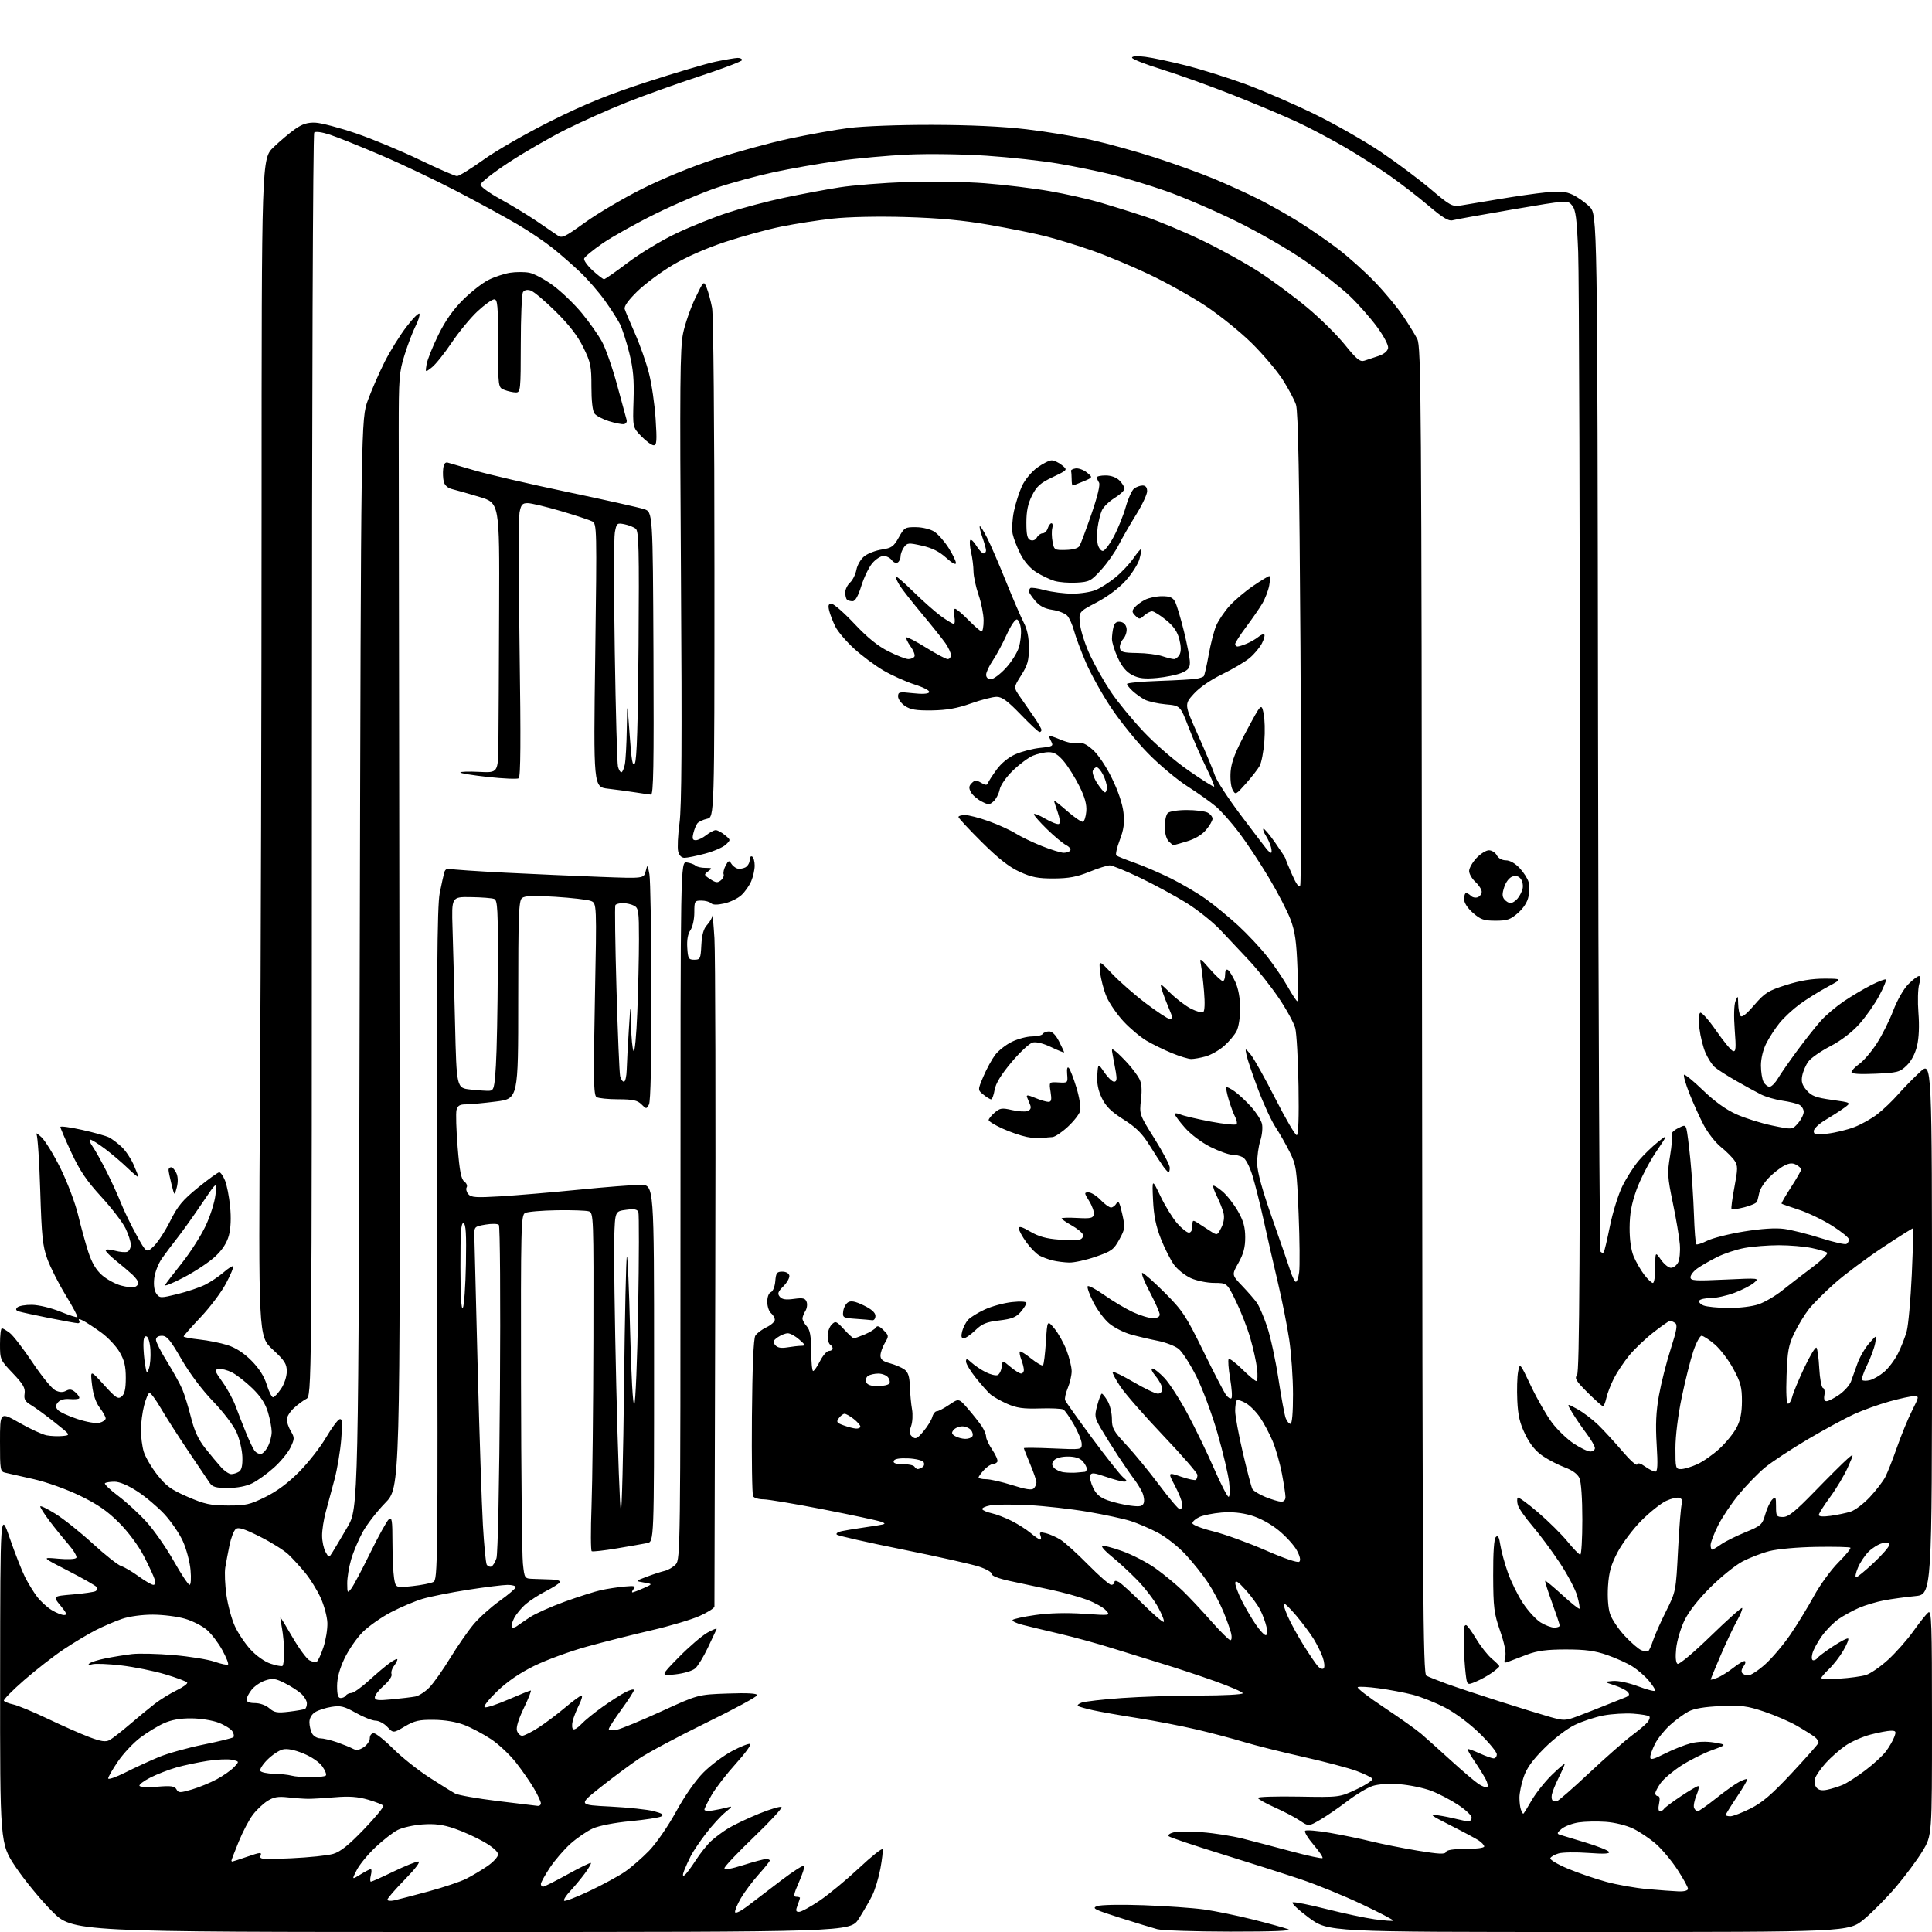 <?xml version="1.0" encoding="UTF-8" standalone="no"?>
<svg 
  version="1.1" 
  xmlns="http://www.w3.org/2000/svg" 
  xmlns:xlink="http://www.w3.org/1999/xlink" 
  xmlns:svg="http://www.w3.org/2000/svg"
  xmlns:rdf="http://www.w3.org/1999/02/22-rdf-syntax-ns#"
  xmlns:cc="http://creativecommons.org/ns#"
  xmlns:dc="http://purl.org/dc/elements/1.1/"
  viewBox="0 0 768 768"
  width="768"
  height="768"
>
<style>svg {background-color: white; }</style>"
<path stroke="none" fill="black" fill-rule="evenodd" d="M183.42,768.00C28.82,768.00 28.82,768.00 20.60,759.68C16.07,755.11 9.59,747.21 6.19,742.12C0.00,732.87 0.00,732.87 0.05,666.68C0.11,600.50 0.11,600.50 3.90,611.50C5.99,617.55 8.73,624.52 9.99,627.00C11.26,629.48 13.40,632.96 14.75,634.73C16.11,636.51 18.68,638.88 20.47,639.98C22.27,641.09 24.50,642.00 25.44,642.00C26.80,642.00 26.52,641.24 24.05,638.25C20.95,634.50 20.95,634.50 28.96,633.82C33.37,633.44 37.44,632.85 38.00,632.50C38.57,632.15 38.77,631.43 38.44,630.90C38.11,630.37 33.04,627.48 27.17,624.46C16.50,618.99 16.50,618.99 23.13,619.60C27.07,619.96 30.00,619.81 30.36,619.23C30.69,618.69 29.26,616.28 27.17,613.87C25.09,611.47 21.72,607.30 19.69,604.61C17.66,601.91 16.00,599.33 16.00,598.85C16.00,598.38 18.71,599.68 22.02,601.75C25.33,603.81 32.04,609.17 36.93,613.66C41.82,618.14 46.88,622.13 48.16,622.53C49.45,622.93 52.59,624.77 55.13,626.63C57.68,628.48 60.30,630.00 60.95,630.00C61.71,630.00 61.89,629.20 61.45,627.75C61.08,626.51 59.14,622.35 57.14,618.50C54.98,614.34 51.00,608.99 47.33,605.31C42.73,600.69 38.79,597.97 31.83,594.59C26.58,592.04 18.57,589.16 13.50,588.01C8.55,586.87 3.49,585.73 2.25,585.46C0.07,584.98 -0.00,584.59 -0.00,573.08C-0.00,561.19 -0.00,561.19 7.72,565.59C11.96,568.01 16.83,570.25 18.54,570.57C20.24,570.89 23.10,571.01 24.89,570.83C28.15,570.50 28.15,570.50 21.74,565.41C18.22,562.60 13.99,559.52 12.36,558.55C9.96,557.13 9.46,556.25 9.78,554.02C10.11,551.77 9.22,550.23 5.10,545.90C0.08,540.64 -0.00,540.47 -0.00,534.28C-0.00,530.83 0.34,528.01 0.75,528.02C1.16,528.03 2.59,528.89 3.93,529.91C5.27,530.94 9.32,536.21 12.93,541.61C16.54,547.02 20.60,551.99 21.94,552.66C23.64,553.51 24.94,553.57 26.27,552.86C27.70,552.09 28.63,552.26 30.09,553.58C31.15,554.54 31.76,555.57 31.45,555.88C31.14,556.19 29.42,556.31 27.62,556.16C25.59,555.98 23.86,556.47 23.05,557.44C22.04,558.66 22.02,559.32 22.95,560.44C23.61,561.24 27.06,562.86 30.62,564.04C34.38,565.29 38.12,565.94 39.55,565.58C40.90,565.24 42.00,564.45 42.00,563.83C42.00,563.20 40.94,561.30 39.64,559.59C38.10,557.57 37.04,554.43 36.58,550.50C35.87,544.50 35.87,544.50 41.30,550.49C46.07,555.76 46.92,556.31 48.36,555.12C49.55,554.13 50.00,552.09 50.00,547.72C50.00,543.09 49.42,540.68 47.51,537.43C46.15,535.10 42.88,531.63 40.26,529.73C37.64,527.83 34.43,525.72 33.13,525.04C31.60,524.24 31.00,524.19 31.44,524.90C31.81,525.51 31.60,526.00 30.97,526.00C30.33,526.00 25.24,525.08 19.66,523.96C14.07,522.84 8.67,521.67 7.65,521.36C6.31,520.96 6.10,520.50 6.89,519.71C7.49,519.11 10.12,518.65 12.74,518.69C15.40,518.74 20.33,519.92 23.92,521.38C27.45,522.82 30.53,523.81 30.76,523.58C30.99,523.35 28.89,519.41 26.09,514.83C23.30,510.25 20.03,503.80 18.83,500.50C16.95,495.34 16.56,491.55 16.00,473.44C15.65,461.86 14.98,451.74 14.52,450.94C14.06,450.15 14.91,450.62 16.42,452.00C17.93,453.38 21.38,459.00 24.09,464.50C26.80,470.00 29.94,478.32 31.06,483.00C32.18,487.68 34.00,494.29 35.11,497.70C36.50,501.98 38.20,504.84 40.55,506.91C42.43,508.56 45.83,510.41 48.09,511.02C50.36,511.63 52.84,511.89 53.60,511.60C54.37,511.30 55.00,510.58 55.00,509.99C55.00,509.39 53.94,507.92 52.63,506.70C51.33,505.49 48.41,503.01 46.13,501.19C43.86,499.37 42.00,497.50 42.00,497.02C42.00,496.55 43.62,496.61 45.59,497.15C47.57,497.70 49.82,497.90 50.59,497.60C51.37,497.31 52.00,496.07 52.00,494.85C52.00,493.63 51.05,490.68 49.90,488.29C48.74,485.90 44.40,480.25 40.25,475.73C34.43,469.39 31.71,465.37 28.35,458.13C25.96,452.97 24.00,448.41 24.00,447.98C24.00,447.56 27.88,448.08 32.62,449.14C37.36,450.19 42.20,451.55 43.37,452.15C44.54,452.75 46.77,454.43 48.31,455.87C49.86,457.31 52.00,460.46 53.06,462.87C54.13,465.28 55.00,467.52 55.00,467.84C55.00,468.15 53.09,466.58 50.75,464.33C48.41,462.08 44.33,458.61 41.67,456.62C39.02,454.63 36.40,453.00 35.86,453.00C35.31,453.00 35.74,454.24 36.81,455.75C37.87,457.26 40.39,461.77 42.40,465.77C44.40,469.77 46.97,475.39 48.10,478.27C49.23,481.15 51.97,486.80 54.19,490.83C58.23,498.16 58.23,498.16 61.14,495.37C62.74,493.83 65.69,489.32 67.68,485.34C70.67,479.36 72.60,477.04 78.76,472.05C82.86,468.72 86.64,466.00 87.16,466.00C87.68,466.00 88.70,467.46 89.44,469.25C90.18,471.04 91.09,475.69 91.47,479.58C91.92,484.07 91.74,488.27 90.99,491.08C90.18,494.08 88.44,496.78 85.53,499.50C83.19,501.70 77.57,505.43 73.04,507.80C68.52,510.16 65.18,511.51 65.61,510.80C66.05,510.08 69.08,506.12 72.36,502.00C75.64,497.88 79.83,491.32 81.68,487.43C83.54,483.54 85.33,477.92 85.66,474.93C86.27,469.50 86.27,469.50 80.20,478.50C76.86,483.45 72.53,489.52 70.57,492.00C68.61,494.48 65.83,498.18 64.38,500.23C62.93,502.30 61.55,505.86 61.30,508.23C61.01,510.93 61.34,513.17 62.21,514.32C63.51,516.05 63.86,516.06 70.53,514.42C74.37,513.47 79.30,511.81 81.50,510.72C83.70,509.62 87.01,507.41 88.86,505.80C90.70,504.19 92.43,503.10 92.70,503.37C92.97,503.64 91.69,506.70 89.85,510.17C88.01,513.65 83.46,519.69 79.75,523.61C76.04,527.53 73.00,530.97 73.00,531.27C73.00,531.56 75.81,532.10 79.25,532.47C82.69,532.84 87.72,533.84 90.44,534.71C93.71,535.75 96.94,537.85 99.96,540.89C103.02,543.98 105.04,547.15 106.06,550.50C106.91,553.25 108.03,555.47 108.55,555.44C109.07,555.41 110.51,553.88 111.75,552.04C113.03,550.14 114.00,547.18 114.00,545.16C114.00,542.14 113.17,540.86 108.37,536.42C102.74,531.22 102.74,531.22 103.35,436.36C103.68,384.19 103.97,278.85 103.98,202.28C104.00,63.07 104.00,63.07 108.75,58.51C111.36,56.00 115.24,52.74 117.36,51.26C120.24,49.26 122.29,48.62 125.41,48.76C127.72,48.86 134.98,50.78 141.55,53.02C148.12,55.27 159.51,60.01 166.86,63.55C174.21,67.10 180.88,70.00 181.68,70.00C182.48,70.00 187.27,67.03 192.32,63.41C197.37,59.78 209.49,52.84 219.25,47.98C232.73,41.27 241.87,37.56 257.25,32.56C268.39,28.94 280.65,25.31 284.50,24.50C288.35,23.70 292.29,23.03 293.25,23.02C294.21,23.01 295.00,23.39 295.00,23.88C295.00,24.36 287.46,27.22 278.25,30.25C269.04,33.27 255.83,38.01 248.90,40.77C241.97,43.53 231.17,48.36 224.90,51.49C218.63,54.63 208.44,60.51 202.25,64.57C196.06,68.63 191.00,72.60 191.00,73.39C191.00,74.17 194.49,76.73 198.75,79.06C203.01,81.40 209.43,85.28 213.00,87.68C216.57,90.09 220.41,92.70 221.52,93.49C223.37,94.82 224.23,94.43 232.52,88.46C237.46,84.90 247.62,78.90 255.10,75.14C263.15,71.08 274.98,66.23 284.10,63.24C292.57,60.46 305.80,56.83 313.50,55.16C321.20,53.50 332.00,51.56 337.50,50.86C343.18,50.14 357.44,49.60 370.50,49.63C385.59,49.66 398.49,50.26 408.00,51.38C415.98,52.32 427.65,54.24 433.95,55.64C440.25,57.04 451.56,60.17 459.10,62.60C466.63,65.03 477.19,68.84 482.55,71.07C487.92,73.31 495.90,76.94 500.30,79.15C504.69,81.36 511.94,85.45 516.40,88.24C520.85,91.03 527.88,95.89 532.00,99.04C536.12,102.19 542.68,108.08 546.57,112.13C550.46,116.18 555.46,122.20 557.68,125.50C559.90,128.80 562.46,132.96 563.38,134.75C564.93,137.77 565.07,157.47 565.28,401.64C565.47,634.80 565.67,665.38 567.00,666.11C567.83,666.56 571.42,668.00 575.00,669.31C578.58,670.61 588.02,673.76 596.00,676.30C603.98,678.85 613.09,681.65 616.25,682.54C621.72,684.06 622.27,684.05 627.25,682.18C630.14,681.09 634.98,679.20 638.00,677.97C641.02,676.74 644.56,675.34 645.85,674.84C647.65,674.16 647.95,673.64 647.11,672.64C646.51,671.91 644.11,670.70 641.76,669.93C637.50,668.54 637.50,668.54 641.09,668.22C643.21,668.03 647.42,668.93 651.34,670.40C655.00,671.78 658.00,672.52 658.00,672.03C658.00,671.55 656.80,669.73 655.33,667.98C653.87,666.24 650.98,663.75 648.91,662.44C646.85,661.14 642.31,659.09 638.83,657.88C633.96,656.20 630.20,655.69 622.50,655.69C614.89,655.69 611.18,656.18 607.00,657.73C603.98,658.85 600.65,660.12 599.60,660.55C597.94,661.23 597.78,661.00 598.36,658.71C598.78,657.01 598.07,653.38 596.31,648.30C593.89,641.30 593.61,639.04 593.56,626.30C593.52,617.04 593.89,611.71 594.63,610.98C595.46,610.14 595.92,610.97 596.41,614.17C596.77,616.55 598.11,621.48 599.39,625.11C600.67,628.75 603.38,634.25 605.43,637.33C607.47,640.41 610.63,643.84 612.44,644.96C614.25,646.08 616.70,647.00 617.87,647.00C619.04,647.00 620.00,646.64 620.00,646.19C620.00,645.75 618.63,641.64 616.96,637.06C615.29,632.48 614.07,628.60 614.25,628.42C614.42,628.24 617.46,630.76 621.00,634.00C624.54,637.24 627.62,639.71 627.86,639.48C628.09,639.25 627.69,636.95 626.96,634.37C626.24,631.80 623.08,625.82 619.94,621.10C616.80,616.37 611.91,609.80 609.08,606.50C606.24,603.20 603.66,599.47 603.34,598.20C603.02,596.94 603.02,595.65 603.33,595.34C603.64,595.02 607.28,597.66 611.41,601.20C615.54,604.74 620.82,609.97 623.14,612.82C625.46,615.67 627.72,618.00 628.18,618.00C628.63,618.00 629.00,611.72 629.00,604.05C629.00,595.67 628.54,589.09 627.85,587.57C627.11,585.95 625.06,584.44 622.10,583.34C619.57,582.40 615.62,580.37 613.33,578.82C610.45,576.88 608.27,574.21 606.33,570.25C604.15,565.81 603.42,562.73 603.15,556.73C602.95,552.45 603.09,547.31 603.47,545.30C604.16,541.64 604.16,541.64 608.62,551.04C611.08,556.21 614.84,562.75 616.97,565.57C619.10,568.40 622.98,572.12 625.59,573.85C628.21,575.58 631.17,577.00 632.17,577.00C633.18,577.00 634.00,576.39 634.00,575.64C634.00,574.90 632.51,572.31 630.69,569.89C628.88,567.48 626.33,563.76 625.04,561.63C622.69,557.76 622.69,557.76 626.99,560.13C629.36,561.43 633.14,564.31 635.40,566.51C637.65,568.72 641.95,573.40 644.95,576.92C647.94,580.44 650.57,582.79 650.78,582.15C651.04,581.37 652.11,581.65 653.99,582.99C655.54,584.10 657.35,585.00 658.01,585.00C658.92,585.00 659.05,582.34 658.55,574.25C658.06,566.37 658.30,561.16 659.45,554.74C660.31,549.92 662.40,541.65 664.10,536.36C666.59,528.57 666.92,526.57 665.84,525.88C665.10,525.41 664.22,525.02 663.87,525.02C663.52,525.01 660.61,527.04 657.40,529.54C654.19,532.03 649.81,536.18 647.68,538.76C645.55,541.35 642.78,545.49 641.52,547.98C640.27,550.47 638.93,553.96 638.54,555.75C638.16,557.54 637.54,558.99 637.17,558.97C636.80,558.95 634.06,556.51 631.07,553.54C626.52,549.01 625.84,547.90 626.89,546.63C627.88,545.44 628.12,500.83 628.07,330.81C628.03,212.94 627.71,109.15 627.35,100.17C626.81,86.80 626.38,83.45 624.95,81.69C623.20,79.53 623.20,79.53 601.35,83.25C589.33,85.30 578.57,87.24 577.43,87.56C575.87,88.00 573.48,86.55 567.83,81.74C563.69,78.23 556.74,72.86 552.40,69.82C548.05,66.78 540.08,61.70 534.67,58.54C529.26,55.38 520.71,50.86 515.67,48.51C510.63,46.15 499.07,41.30 490.00,37.71C480.93,34.13 468.21,29.57 461.75,27.57C455.29,25.57 450.00,23.48 450.00,22.93C450.00,22.31 451.98,22.18 455.25,22.59C458.14,22.95 465.50,24.52 471.62,26.07C477.73,27.63 488.39,30.98 495.29,33.52C502.20,36.07 514.52,41.42 522.68,45.41C530.83,49.41 542.67,56.17 549.00,60.45C555.33,64.72 564.22,71.38 568.77,75.24C576.52,81.81 577.28,82.22 580.77,81.67C582.82,81.35 589.67,80.21 596.00,79.13C602.33,78.05 610.70,76.85 614.61,76.47C620.24,75.92 622.44,76.12 625.21,77.43C627.14,78.35 630.13,80.47 631.85,82.16C634.98,85.22 634.98,85.22 635.24,291.03C635.38,404.22 635.84,497.17 636.25,497.58C636.66,498.00 637.22,498.12 637.48,497.85C637.75,497.59 638.86,492.91 639.96,487.45C641.06,482.00 643.29,474.83 644.92,471.52C646.55,468.21 649.49,463.62 651.46,461.32C653.43,459.02 656.86,455.69 659.10,453.92C663.16,450.71 663.16,450.71 658.18,458.10C655.45,462.17 652.00,468.88 650.52,473.00C648.55,478.53 647.83,482.47 647.80,488.00C647.77,492.79 648.36,496.92 649.41,499.45C650.32,501.62 652.20,504.88 653.58,506.70C654.97,508.51 656.53,510.00 657.05,510.00C657.57,510.00 658.00,507.19 658.00,503.76C658.00,497.53 658.00,497.53 660.25,500.75C661.49,502.52 663.27,503.97 664.21,503.98C665.16,503.99 666.43,503.06 667.05,501.90C667.67,500.75 667.99,497.49 667.76,494.65C667.53,491.82 666.28,484.41 664.98,478.19C662.83,467.85 662.74,466.25 663.88,459.45C664.57,455.36 664.86,451.58 664.53,451.05C664.20,450.52 665.27,449.39 666.90,448.55C669.63,447.14 669.91,447.15 670.39,448.76C670.68,449.72 671.38,455.23 671.95,461.00C672.52,466.77 673.16,476.58 673.37,482.79C673.58,489.00 673.99,494.32 674.28,494.61C674.57,494.90 676.54,494.27 678.65,493.21C680.77,492.15 687.33,490.50 693.23,489.54C700.24,488.41 705.79,488.05 709.23,488.51C712.13,488.90 718.67,490.54 723.76,492.16C728.86,493.78 733.47,494.83 734.01,494.49C734.56,494.16 735.00,493.34 735.00,492.69C735.00,492.03 732.01,489.60 728.36,487.28C724.71,484.97 718.74,482.09 715.11,480.90C711.47,479.71 708.36,478.62 708.20,478.48C708.03,478.34 709.72,475.41 711.95,471.96C714.18,468.51 716.00,465.33 716.00,464.88C716.00,464.43 715.10,463.59 714.01,463.00C712.52,462.21 711.30,462.31 709.20,463.40C707.65,464.20 704.93,466.34 703.15,468.16C701.38,469.97 699.68,472.59 699.38,473.98C699.08,475.37 698.68,477.00 698.50,477.61C698.32,478.22 696.05,479.25 693.46,479.90C690.87,480.56 688.56,480.89 688.32,480.65C688.08,480.41 688.59,476.49 689.45,471.95C690.84,464.60 690.85,463.42 689.53,461.40C688.70,460.15 686.27,457.70 684.10,455.96C681.94,454.23 678.84,450.26 677.21,447.15C675.58,444.04 673.04,438.42 671.55,434.65C670.07,430.89 669.12,427.55 669.43,427.24C669.74,426.93 673.12,429.68 676.94,433.37C681.50,437.78 686.04,441.05 690.19,442.92C693.66,444.49 700.10,446.51 704.50,447.42C712.50,449.08 712.50,449.08 714.75,446.48C715.99,445.06 717.00,443.03 717.00,441.98C717.00,440.93 716.21,439.66 715.25,439.16C714.29,438.66 711.25,437.93 708.50,437.53C705.75,437.13 701.92,436.02 700.00,435.05C698.08,434.09 693.58,431.62 690.00,429.57C686.42,427.52 682.65,425.09 681.60,424.17C680.56,423.25 678.92,420.70 677.96,418.50C677.00,416.30 675.92,411.96 675.55,408.85C675.15,405.45 675.27,402.95 675.87,402.58C676.41,402.25 679.25,405.43 682.18,409.67C685.11,413.90 688.13,417.57 688.89,417.81C690.04,418.18 690.16,416.72 689.58,409.37C689.17,404.07 689.29,399.47 689.88,397.99C690.83,395.61 690.88,395.66 690.95,399.00C691.00,400.93 691.39,403.06 691.82,403.75C692.38,404.63 694.03,403.36 697.34,399.53C701.58,394.62 702.86,393.82 710.08,391.53C715.63,389.78 720.32,389.01 725.30,389.02C732.50,389.05 732.50,389.05 726.37,392.35C723.00,394.17 718.04,397.27 715.36,399.24C712.68,401.21 709.09,404.55 707.38,406.68C705.67,408.80 703.31,412.43 702.14,414.73C700.87,417.21 700.00,420.79 700.00,423.53C700.00,426.06 700.47,429.00 701.04,430.07C701.60,431.13 702.69,432.00 703.44,432.00C704.19,432.00 705.68,430.50 706.76,428.68C707.84,426.85 711.35,421.80 714.57,417.45C717.78,413.11 721.99,407.80 723.92,405.67C725.85,403.53 729.92,400.09 732.96,398.03C736.01,395.97 740.91,393.06 743.85,391.57C746.79,390.08 749.42,389.09 749.70,389.36C749.97,389.64 748.76,392.55 747.00,395.84C745.25,399.13 741.69,404.20 739.10,407.09C736.12,410.41 731.84,413.68 727.50,415.93C723.72,417.89 719.82,420.62 718.83,422.00C717.83,423.38 716.75,425.89 716.42,427.59C715.96,429.95 716.36,431.31 718.16,433.40C720.12,435.68 721.79,436.31 728.24,437.22C735.98,438.30 735.98,438.30 733.08,440.40C731.48,441.56 728.11,443.73 725.59,445.23C723.06,446.72 721.00,448.70 721.00,449.61C721.00,451.04 721.78,451.18 726.52,450.63C729.55,450.27 734.30,449.12 737.07,448.06C739.84,447.01 744.00,444.68 746.30,442.89C748.61,441.10 752.30,437.58 754.50,435.06C756.70,432.55 760.64,428.53 763.25,426.12C768.00,421.75 768.00,421.75 768.00,527.79C768.00,633.84 768.00,633.84 761.25,634.48C757.54,634.84 752.02,635.59 749.00,636.16C745.98,636.73 741.48,638.07 739.00,639.14C736.52,640.22 732.88,642.21 730.89,643.58C728.91,644.95 725.90,648.00 724.21,650.36C722.51,652.72 720.82,655.86 720.45,657.33C720.05,658.95 720.19,660.00 720.83,660.00C721.41,660.00 722.13,659.59 722.44,659.10C722.75,658.60 725.50,656.53 728.57,654.50C731.63,652.47 734.39,651.05 734.69,651.36C734.99,651.66 734.10,653.84 732.71,656.20C731.32,658.57 728.79,661.82 727.09,663.44C725.39,665.05 724.00,666.68 724.00,667.05C724.00,667.43 727.26,667.53 731.25,667.28C735.24,667.04 739.97,666.39 741.76,665.84C743.55,665.29 747.51,662.56 750.57,659.76C753.62,656.97 758.12,651.89 760.56,648.47C763.00,645.04 765.68,641.68 766.50,641.00C767.83,639.90 768.00,644.88 768.00,684.70C768.00,729.64 768.00,729.64 764.25,735.83C762.19,739.24 757.49,745.58 753.82,749.92C750.14,754.27 744.38,760.11 741.01,762.91C734.90,768.00 734.90,768.00 631.44,768.00C527.98,768.00 527.98,768.00 520.29,762.32C516.07,759.19 513.17,756.44 513.87,756.21C514.56,755.98 520.61,757.19 527.31,758.89C534.02,760.59 542.63,762.42 546.46,762.95C550.29,763.48 553.61,763.72 553.84,763.49C554.07,763.26 548.47,760.33 541.38,756.98C534.30,753.62 523.33,749.15 517.00,747.03C510.68,744.91 496.50,740.39 485.50,736.98C474.50,733.58 465.10,730.41 464.61,729.95C464.10,729.48 464.92,728.81 466.48,728.41C468.01,728.03 473.14,728.00 477.88,728.35C482.62,728.70 489.88,729.84 494.00,730.88C498.12,731.92 506.83,734.21 513.35,735.96C519.86,737.71 525.43,738.91 525.71,738.62C526.00,738.33 524.40,735.94 522.15,733.32C519.90,730.69 518.40,728.20 518.82,727.78C519.23,727.37 523.61,727.72 528.54,728.57C533.47,729.42 540.88,730.95 545.00,731.97C549.12,732.99 557.42,734.65 563.42,735.65C571.88,737.05 574.44,737.19 574.76,736.23C575.03,735.40 577.60,735.00 582.58,735.00C586.74,735.00 590.00,734.57 590.00,734.02C590.00,733.49 588.99,732.39 587.75,731.58C586.51,730.78 581.45,728.07 576.50,725.57C568.66,721.60 568.01,721.09 571.50,721.60C573.70,721.92 577.08,722.59 579.00,723.09C580.92,723.58 583.06,723.99 583.75,723.99C584.44,724.00 585.00,723.33 585.00,722.51C585.00,721.69 582.60,719.42 579.66,717.48C576.72,715.53 571.89,713.00 568.91,711.87C565.93,710.74 560.31,709.57 556.41,709.27C552.03,708.94 547.91,709.21 545.59,709.97C543.54,710.65 539.07,713.33 535.68,715.92C532.28,718.52 527.41,721.87 524.85,723.36C520.20,726.07 520.20,726.07 516.81,723.78C514.95,722.51 510.42,720.13 506.74,718.49C503.06,716.84 500.04,715.14 500.03,714.69C500.01,714.25 507.31,714.02 516.25,714.18C532.50,714.47 532.50,714.47 539.32,711.25C543.07,709.47 545.87,707.60 545.55,707.08C545.23,706.56 542.39,705.17 539.24,703.99C536.10,702.81 526.54,700.29 518.01,698.38C509.48,696.47 498.90,693.81 494.50,692.48C490.10,691.15 481.65,688.91 475.73,687.52C469.80,686.13 459.23,684.08 452.23,682.97C445.23,681.87 437.25,680.46 434.50,679.85C431.75,679.24 429.09,678.50 428.58,678.20C428.07,677.91 428.68,677.29 429.94,676.83C431.19,676.36 438.35,675.54 445.86,675.00C453.36,674.46 467.26,674.01 476.75,674.01C486.24,674.00 494.00,673.60 494.00,673.10C494.00,672.61 488.92,670.41 482.72,668.20C476.51,666.00 467.40,662.98 462.47,661.49C457.54,659.99 448.59,657.22 442.59,655.33C436.59,653.43 426.91,650.77 421.09,649.42C415.26,648.06 408.60,646.45 406.27,645.85C403.94,645.24 402.25,644.40 402.51,643.98C402.77,643.56 406.85,642.66 411.57,641.99C417.14,641.20 423.91,641.03 430.83,641.50C441.50,642.22 441.50,642.22 439.61,640.13C438.58,638.98 435.20,637.09 432.11,635.93C429.03,634.77 422.45,632.96 417.50,631.90C412.55,630.85 405.25,629.28 401.27,628.43C396.97,627.50 394.14,626.40 394.27,625.71C394.40,625.07 392.14,623.75 389.26,622.78C386.38,621.82 372.66,618.74 358.76,615.94C344.87,613.15 333.12,610.49 332.65,610.03C332.18,609.58 333.08,608.95 334.65,608.64C336.22,608.32 339.19,607.83 341.25,607.53C343.31,607.24 346.69,606.72 348.75,606.39C352.15,605.83 352.29,605.69 350.23,604.91C348.98,604.44 338.70,602.24 327.38,600.02C316.06,597.81 305.30,596.00 303.46,596.00C301.62,596.00 299.79,595.46 299.38,594.81C298.97,594.15 298.76,579.91 298.90,563.17C299.07,543.21 299.54,532.11 300.26,530.96C300.86,529.99 302.85,528.49 304.68,527.62C306.51,526.75 308.00,525.41 308.00,524.64C308.00,523.87 307.32,522.68 306.50,522.00C305.67,521.32 305.00,519.28 305.00,517.48C305.00,515.56 305.59,513.99 306.44,513.66C307.25,513.35 308.01,511.45 308.19,509.31C308.46,506.00 308.83,505.50 310.99,505.50C312.45,505.50 313.60,506.15 313.78,507.07C313.94,507.94 312.88,509.85 311.41,511.32C309.23,513.49 308.97,514.26 309.97,515.46C310.86,516.54 312.36,516.78 315.58,516.33C319.19,515.84 320.08,516.04 320.64,517.50C321.01,518.47 320.79,520.10 320.16,521.12C319.52,522.14 319.00,523.51 319.00,524.16C319.00,524.81 319.77,526.19 320.71,527.23C322.00,528.66 322.42,531.02 322.46,537.06C322.48,541.42 322.83,545.00 323.23,545.00C323.63,545.00 324.88,543.20 326.00,541.00C327.12,538.80 328.71,537.00 329.52,537.00C330.33,537.00 331.00,536.58 331.00,536.06C331.00,535.54 330.55,534.84 330.00,534.50C329.45,534.16 329.00,532.59 329.00,531.01C329.00,529.43 329.73,527.41 330.63,526.52C332.13,525.01 332.50,525.16 335.51,528.44C337.30,530.40 339.06,532.00 339.42,532.00C339.77,532.00 341.72,531.31 343.75,530.46C345.77,529.61 347.77,528.38 348.18,527.71C348.73,526.83 349.56,527.12 351.19,528.75C353.37,530.92 353.38,531.08 351.72,533.90C350.77,535.50 350.00,537.73 350.00,538.87C350.00,540.40 350.96,541.18 353.78,541.94C355.86,542.50 358.45,543.61 359.53,544.40C361.01,545.48 361.55,547.16 361.69,551.17C361.79,554.10 362.17,558.18 362.54,560.23C362.91,562.27 362.75,565.28 362.18,566.91C361.36,569.27 361.46,570.14 362.68,571.15C363.97,572.22 364.67,571.87 367.10,568.96C368.70,567.06 370.27,564.49 370.61,563.25C370.94,562.01 371.74,561.00 372.38,561.00C373.01,561.00 375.25,559.83 377.35,558.41C381.16,555.82 381.16,555.82 384.83,560.07C386.85,562.41 389.28,565.49 390.24,566.91C391.20,568.34 391.99,570.22 391.99,571.11C392.00,572.00 393.13,574.39 394.52,576.43C395.90,578.47 396.77,580.56 396.46,581.07C396.14,581.58 395.31,582.00 394.62,582.00C393.92,582.00 392.37,583.04 391.17,584.31C389.98,585.59 389.00,586.94 389.00,587.31C389.00,587.69 390.33,588.00 391.96,588.00C393.59,588.00 398.28,589.07 402.39,590.37C407.70,592.06 410.17,592.43 410.93,591.67C411.52,591.08 412.00,590.00 412.00,589.27C412.00,588.54 410.88,585.27 409.50,582.00C408.13,578.73 407.00,575.88 407.00,575.66C407.00,575.44 412.18,575.49 418.50,575.77C429.94,576.28 430.00,576.27 430.00,574.01C430.00,572.76 428.62,569.34 426.94,566.39C425.25,563.45 423.36,560.72 422.72,560.33C422.09,559.94 417.86,559.73 413.33,559.88C406.73,560.08 404.14,559.71 400.33,558.03C397.71,556.87 394.70,555.15 393.64,554.21C392.58,553.27 389.98,550.32 387.85,547.66C385.73,545.00 384.00,542.11 384.00,541.24C384.00,539.93 384.40,540.01 386.25,541.71C387.49,542.84 390.00,544.53 391.84,545.46C393.68,546.38 395.78,546.91 396.52,546.63C397.25,546.35 398.00,544.90 398.18,543.40C398.50,540.69 398.50,540.69 401.64,543.34C403.37,544.80 405.29,546.00 405.89,546.00C406.50,546.00 407.00,545.35 407.00,544.57C407.00,543.78 406.54,541.91 405.97,540.43C405.41,538.94 405.15,537.51 405.41,537.26C405.66,537.01 407.70,538.27 409.93,540.07C412.17,541.86 414.27,543.06 414.61,542.73C414.94,542.39 415.46,538.20 415.76,533.41C416.30,524.69 416.30,524.69 419.13,528.10C420.69,529.97 422.87,533.88 423.98,536.79C425.09,539.70 426.00,543.42 426.00,545.07C426.00,546.72 425.31,549.71 424.47,551.73C423.63,553.75 423.15,555.94 423.40,556.60C423.66,557.27 428.47,564.03 434.09,571.62C439.72,579.22 445.26,586.22 446.41,587.19C448.08,588.59 448.18,588.94 446.91,588.97C446.03,588.99 442.75,588.12 439.61,587.04C434.89,585.41 433.82,585.32 433.37,586.47C433.08,587.23 433.59,589.44 434.51,591.38C435.75,593.99 437.27,595.29 440.34,596.39C442.63,597.21 446.64,598.16 449.26,598.50C453.11,599.01 454.13,598.81 454.64,597.50C454.98,596.60 454.73,594.71 454.09,593.29C453.44,591.87 452.01,589.54 450.91,588.10C449.81,586.67 446.98,582.58 444.62,579.00C442.26,575.42 439.12,570.41 437.64,567.87C435.11,563.51 435.02,562.95 436.18,558.62C436.86,556.08 437.67,554.00 437.99,554.00C438.31,554.00 439.34,555.31 440.28,556.90C441.23,558.50 442.00,561.71 442.00,564.03C442.00,567.78 442.63,568.92 447.75,574.39C450.91,577.78 456.78,584.92 460.78,590.27C464.78,595.62 468.49,600.00 469.03,600.00C469.56,600.00 470.00,599.15 470.00,598.10C470.00,597.06 468.69,593.72 467.10,590.69C464.20,585.18 464.20,585.18 469.52,587.01C472.44,588.01 475.09,588.57 475.42,588.25C475.74,587.93 476.00,587.06 476.00,586.31C476.00,585.57 469.91,578.56 462.46,570.73C455.01,562.90 447.31,554.11 445.36,551.18C443.40,548.26 442.03,545.63 442.31,545.36C442.59,545.08 446.34,546.91 450.64,549.42C454.94,551.94 459.26,554.00 460.23,554.00C461.31,554.00 462.00,553.25 462.00,552.08C462.00,551.02 460.83,548.77 459.41,547.08C457.95,545.34 457.37,544.00 458.07,544.00C458.75,544.00 460.93,545.71 462.90,547.80C464.88,549.90 469.02,556.31 472.09,562.05C475.17,567.80 479.90,577.56 482.59,583.75C485.29,589.94 487.89,595.00 488.38,595.00C488.88,595.00 488.98,592.45 488.60,589.25C488.24,586.09 486.17,577.35 484.01,569.83C481.86,562.30 478.07,552.12 475.59,547.18C473.11,542.25 469.92,537.29 468.48,536.17C467.05,535.04 463.32,533.61 460.19,532.99C457.06,532.38 452.25,531.24 449.50,530.47C446.75,529.70 442.91,527.75 440.97,526.14C439.02,524.53 436.15,520.68 434.58,517.57C433.01,514.47 432.02,511.64 432.38,511.28C432.74,510.93 435.75,512.54 439.07,514.88C442.38,517.22 447.44,520.23 450.30,521.56C453.16,522.89 456.74,523.98 458.25,523.99C459.99,524.00 461.00,523.47 461.00,522.55C461.00,521.75 459.21,517.70 457.03,513.55C454.84,509.40 453.52,506.00 454.09,506.00C454.66,506.00 458.64,509.52 462.94,513.81C470.08,520.96 471.40,522.95 478.32,537.06C482.48,545.55 486.55,553.40 487.36,554.50C488.17,555.60 489.14,556.19 489.52,555.81C489.90,555.44 489.66,551.92 489.00,548.00C488.34,544.08 488.08,540.59 488.42,540.24C488.77,539.90 491.19,541.73 493.81,544.31C496.43,546.89 498.95,549.00 499.42,549.00C499.89,549.00 500.01,546.76 499.69,544.03C499.37,541.29 498.14,535.78 496.97,531.78C495.80,527.77 493.25,521.24 491.30,517.25C487.76,510.00 487.76,510.00 482.63,509.98C479.80,509.97 475.65,509.12 473.38,508.09C471.12,507.06 468.14,504.71 466.76,502.86C465.38,501.01 463.02,496.36 461.50,492.52C459.49,487.40 458.64,483.25 458.35,477.02C457.96,468.50 457.96,468.50 461.32,475.54C463.17,479.41 466.16,484.25 467.95,486.29C469.74,488.33 471.84,490.00 472.60,490.00C473.44,490.00 474.00,488.96 474.00,487.38C474.00,484.91 474.12,484.85 476.25,486.22C477.49,487.02 479.71,488.45 481.19,489.41C483.86,491.14 483.88,491.13 485.46,488.08C486.46,486.15 486.80,484.00 486.38,482.26C486.01,480.74 484.85,477.77 483.79,475.65C482.73,473.54 482.06,471.61 482.30,471.36C482.55,471.12 484.18,472.12 485.93,473.60C487.68,475.07 490.44,478.58 492.05,481.39C494.28,485.28 494.98,487.77 494.99,491.85C495.00,495.82 494.31,498.44 492.31,502.00C489.61,506.79 489.61,506.79 493.84,511.22C496.17,513.66 498.80,516.69 499.68,517.95C500.56,519.21 502.37,523.44 503.70,527.37C505.03,531.29 507.04,540.57 508.18,547.99C509.31,555.42 510.62,562.50 511.09,563.74C511.56,564.98 512.41,566.00 512.98,566.00C513.62,566.00 514.00,561.61 513.99,554.25C513.99,547.79 513.31,538.00 512.48,532.50C511.66,527.00 509.65,516.88 508.02,510.00C506.39,503.12 503.87,492.12 502.43,485.54C500.99,478.96 498.93,470.76 497.87,467.31C496.73,463.62 495.15,460.61 494.03,460.02C492.99,459.46 491.05,459.00 489.73,459.00C488.40,459.00 484.56,457.62 481.19,455.94C477.64,454.16 473.36,450.94 471.03,448.30C468.81,445.78 467.00,443.34 467.00,442.88C467.00,442.42 468.01,442.48 469.25,443.02C470.49,443.56 475.90,444.83 481.29,445.85C486.67,446.86 491.30,447.32 491.58,446.87C491.86,446.41 491.59,445.11 490.98,443.97C490.37,442.83 489.24,439.80 488.47,437.24C487.70,434.69 487.26,432.41 487.48,432.19C487.70,431.96 489.19,432.71 490.79,433.85C492.39,434.99 495.33,437.72 497.32,439.93C499.32,442.14 501.26,445.17 501.63,446.66C502.01,448.17 501.72,451.19 500.99,453.44C500.27,455.67 499.71,459.75 499.75,462.50C499.79,465.91 501.72,472.92 505.79,484.50C509.08,493.85 512.30,503.18 512.96,505.24C513.61,507.29 514.53,509.21 515.01,509.51C515.48,509.80 516.12,508.12 516.43,505.77C516.74,503.42 516.65,492.95 516.22,482.50C515.49,464.63 515.28,463.17 512.71,458.00C511.21,454.98 508.65,450.48 507.01,448.00C505.38,445.52 502.26,438.77 500.10,433.00C497.93,427.23 495.87,421.15 495.53,419.50C494.91,416.50 494.91,416.50 497.21,419.26C498.47,420.78 502.88,428.65 507.00,436.76C511.12,444.87 514.95,451.38 515.50,451.24C516.14,451.07 516.38,443.99 516.18,431.74C516.01,421.16 515.42,410.80 514.89,408.72C514.35,406.64 511.40,401.24 508.34,396.72C505.27,392.20 500.04,385.57 496.71,382.00C493.37,378.43 488.16,372.88 485.12,369.68C482.08,366.47 475.97,361.61 471.55,358.87C467.12,356.13 458.87,351.66 453.22,348.94C447.56,346.22 442.13,344.00 441.14,344.00C440.15,344.00 436.48,345.16 432.97,346.59C428.08,348.58 424.82,349.18 418.91,349.21C412.66,349.24 410.11,348.74 405.36,346.58C401.16,344.67 396.88,341.31 390.25,334.73C385.16,329.67 381.00,325.19 381.00,324.77C381.00,324.35 382.18,324.00 383.63,324.00C385.07,324.00 389.34,325.11 393.10,326.47C396.86,327.82 401.64,330.00 403.72,331.31C405.80,332.61 410.50,334.88 414.17,336.34C417.84,337.80 421.75,339.00 422.86,339.00C423.97,339.00 425.15,338.57 425.47,338.05C425.79,337.53 425.03,336.58 423.78,335.94C422.53,335.29 419.14,332.48 416.25,329.67C413.36,326.86 411.00,324.17 411.00,323.69C411.00,323.21 413.03,324.00 415.51,325.46C418.00,326.91 420.45,327.84 420.96,327.52C421.51,327.18 421.30,325.27 420.45,322.85C419.65,320.59 419.00,318.55 419.00,318.30C419.00,318.05 421.36,319.91 424.24,322.43C427.12,324.95 429.93,326.86 430.49,326.68C431.04,326.49 431.64,324.63 431.82,322.53C432.04,319.83 431.26,316.94 429.11,312.61C427.45,309.25 424.68,304.81 422.97,302.75C420.65,299.96 419.09,299.00 416.90,299.00C415.27,299.00 412.45,299.62 410.63,300.38C408.81,301.14 405.22,303.81 402.65,306.30C399.93,308.94 397.73,312.11 397.38,313.87C397.04,315.53 395.96,317.63 394.98,318.52C393.33,320.01 392.92,320.01 390.12,318.56C388.44,317.69 386.55,316.03 385.93,314.87C385.05,313.22 385.12,312.45 386.28,311.30C387.52,310.05 388.09,310.03 390.00,311.16C391.70,312.17 392.37,312.20 392.69,311.31C392.93,310.66 394.48,308.26 396.13,305.98C397.99,303.42 400.86,301.06 403.64,299.83C406.12,298.74 410.57,297.59 413.54,297.28C418.34,296.79 418.82,296.53 417.96,294.93C417.43,293.94 417.00,292.89 417.00,292.60C417.00,292.31 419.06,292.95 421.58,294.03C424.16,295.14 427.16,295.75 428.46,295.42C430.13,295.00 431.74,295.71 434.38,298.03C436.50,299.89 439.68,304.61 442.00,309.36C444.48,314.41 446.22,319.59 446.60,323.00C447.06,327.24 446.72,329.75 445.11,333.96C443.97,336.97 443.36,339.71 443.76,340.05C444.17,340.40 447.43,341.70 451.00,342.96C454.57,344.22 461.10,347.03 465.50,349.21C469.90,351.40 476.20,355.11 479.50,357.48C482.80,359.84 488.51,364.54 492.19,367.92C495.87,371.30 501.08,376.87 503.77,380.29C506.46,383.70 510.12,389.09 511.90,392.25C513.69,395.41 515.40,398.00 515.70,398.00C516.01,398.00 516.04,392.04 515.76,384.75C515.37,374.28 514.79,370.24 513.00,365.50C511.76,362.20 507.85,354.66 504.31,348.76C500.77,342.85 495.45,334.81 492.48,330.89C489.52,326.97 485.38,322.32 483.29,320.56C481.21,318.80 476.12,315.20 472.00,312.56C467.88,309.93 460.83,304.03 456.35,299.45C451.87,294.88 445.26,286.72 441.67,281.32C438.07,275.92 433.55,267.79 431.61,263.25C429.67,258.72 427.57,253.09 426.95,250.75C426.32,248.41 425.13,245.73 424.29,244.79C423.45,243.86 420.79,242.79 418.38,242.43C415.23,241.96 413.28,240.93 411.49,238.81C410.12,237.18 409.00,235.51 409.00,235.09C409.00,234.67 409.25,234.08 409.56,233.77C409.87,233.46 412.46,233.83 415.31,234.59C418.16,235.35 423.10,235.98 426.28,235.99C429.46,235.99 433.64,235.34 435.57,234.53C437.50,233.73 441.03,231.47 443.42,229.51C445.80,227.56 449.00,224.16 450.53,221.96C452.05,219.76 453.44,218.11 453.62,218.29C453.80,218.47 453.50,220.24 452.95,222.23C452.40,224.21 449.95,228.06 447.51,230.78C444.81,233.78 440.26,237.19 435.91,239.48C428.75,243.24 428.75,243.24 429.35,248.30C429.68,251.08 431.53,256.69 433.46,260.75C435.39,264.82 439.07,271.28 441.65,275.11C444.22,278.95 450.03,286.02 454.56,290.83C459.31,295.88 466.91,302.44 472.52,306.33C477.87,310.05 482.42,312.91 482.64,312.69C482.86,312.47 481.40,308.98 479.40,304.93C477.39,300.87 474.27,293.72 472.46,289.03C469.17,280.50 469.17,280.50 463.34,279.98C460.13,279.69 456.38,278.84 455.00,278.10C453.62,277.36 451.49,275.83 450.25,274.70C449.01,273.57 448.00,272.30 448.00,271.88C448.00,271.46 453.74,270.91 460.75,270.67C467.76,270.43 474.50,270.04 475.73,269.80C476.96,269.57 478.20,269.13 478.50,268.83C478.80,268.53 479.67,264.74 480.45,260.40C481.22,256.05 482.57,250.80 483.45,248.73C484.33,246.65 486.71,243.12 488.74,240.87C490.77,238.62 495.01,235.03 498.16,232.89C501.31,230.75 504.19,229.00 504.56,229.00C504.92,229.00 504.91,230.69 504.53,232.75C504.14,234.81 502.89,238.07 501.73,240.00C500.58,241.93 497.69,246.09 495.32,249.26C492.94,252.43 491.00,255.47 491.00,256.01C491.00,256.56 491.43,257.00 491.95,257.00C492.48,257.00 494.16,256.46 495.70,255.81C497.24,255.15 499.29,253.95 500.26,253.15C501.22,252.34 502.27,251.93 502.58,252.25C502.89,252.56 502.46,254.15 501.61,255.79C500.76,257.42 498.59,260.01 496.79,261.53C494.98,263.06 490.08,265.96 485.90,267.99C481.23,270.25 476.85,273.27 474.53,275.83C470.77,280.00 470.77,280.00 476.26,292.25C479.27,298.99 482.28,306.18 482.94,308.24C483.61,310.30 488.28,317.46 493.32,324.15C498.37,330.85 503.00,336.93 503.61,337.66C504.22,338.40 504.97,339.00 505.27,339.00C505.57,339.00 505.56,337.99 505.24,336.75C504.93,335.51 504.01,333.47 503.20,332.22C502.39,330.96 501.95,329.72 502.21,329.46C502.48,329.19 504.56,331.64 506.85,334.90C509.13,338.15 511.00,341.03 511.00,341.28C511.00,341.54 512.16,344.38 513.59,347.60C515.35,351.59 516.39,352.98 516.86,351.97C517.24,351.16 517.28,308.65 516.96,257.50C516.53,189.63 516.05,163.53 515.18,160.89C514.52,158.91 512.13,154.41 509.87,150.89C507.61,147.38 502.10,140.88 497.63,136.46C493.16,132.04 484.96,125.41 479.42,121.72C473.87,118.03 463.71,112.34 456.83,109.08C449.95,105.81 439.69,101.53 434.03,99.56C428.37,97.59 420.15,95.06 415.76,93.94C411.38,92.82 401.20,90.76 393.15,89.36C382.65,87.54 373.26,86.67 360.00,86.28C348.98,85.96 337.29,86.21 331.10,86.89C325.37,87.51 316.15,88.95 310.60,90.07C305.04,91.19 294.99,93.94 288.25,96.18C280.70,98.68 272.69,102.21 267.39,105.37C262.66,108.19 256.32,112.91 253.30,115.86C249.73,119.35 248.00,121.79 248.33,122.86C248.61,123.76 250.45,128.14 252.42,132.59C254.39,137.04 256.89,144.15 257.97,148.39C259.06,152.63 260.25,160.80 260.62,166.55C261.19,175.33 261.06,177.00 259.84,177.00C259.05,177.00 256.84,175.40 254.95,173.44C251.50,169.88 251.50,169.88 251.84,159.19C252.11,150.87 251.73,146.68 250.14,140.28C249.01,135.76 247.33,130.59 246.42,128.78C245.50,126.98 242.82,122.80 240.46,119.50C238.10,116.20 233.77,111.20 230.84,108.38C227.90,105.57 222.93,101.20 219.78,98.69C216.64,96.17 210.34,91.91 205.78,89.23C201.23,86.54 190.53,80.69 182.00,76.23C173.47,71.78 159.75,65.24 151.50,61.72C143.25,58.19 134.10,54.51 131.16,53.54C127.99,52.50 125.45,52.15 124.92,52.68C124.39,53.21 124.00,156.74 123.98,304.27C123.95,554.96 123.95,554.96 121.72,556.10C120.50,556.73 118.26,558.40 116.75,559.81C115.24,561.22 114.00,563.23 114.00,564.28C114.00,565.33 114.73,567.43 115.62,568.94C117.13,571.48 117.12,571.95 115.50,575.36C114.54,577.38 111.58,580.99 108.92,583.38C106.26,585.78 102.37,588.58 100.29,589.61C97.90,590.79 94.33,591.48 90.63,591.49C85.89,591.50 84.50,591.12 83.38,589.50C82.62,588.40 78.73,582.64 74.75,576.71C70.76,570.77 65.87,563.12 63.88,559.71C61.88,556.29 59.87,553.59 59.39,553.69C58.92,553.80 57.97,556.05 57.29,558.69C56.60,561.34 56.03,565.70 56.02,568.38C56.01,571.07 56.51,574.97 57.13,577.05C57.76,579.13 60.17,583.26 62.49,586.22C66.03,590.72 68.01,592.16 74.61,595.02C81.37,597.94 83.65,598.43 90.52,598.46C97.66,598.50 99.30,598.13 105.46,595.09C110.08,592.82 114.57,589.48 118.94,585.06C122.55,581.41 127.32,575.33 129.55,571.53C131.78,567.74 134.21,564.43 134.96,564.18C136.06,563.81 136.19,565.29 135.65,572.11C135.28,576.73 134.09,583.88 133.00,588.00C131.91,592.12 130.33,597.96 129.51,600.97C128.68,603.98 128.02,608.25 128.04,610.47C128.05,612.69 128.67,615.58 129.41,616.91C130.74,619.32 130.74,619.32 132.25,616.91C133.08,615.58 135.72,611.12 138.13,607.00C142.50,599.50 142.50,599.50 143.00,383.00C143.50,166.50 143.50,166.50 146.27,159.00C147.79,154.88 150.80,148.02 152.95,143.76C155.11,139.50 159.01,133.24 161.63,129.84C164.24,126.43 166.55,124.15 166.75,124.75C166.95,125.36 166.24,127.58 165.16,129.69C164.08,131.80 162.14,136.89 160.85,141.01C158.67,147.94 158.50,150.17 158.50,171.00C158.50,183.38 158.63,283.02 158.79,392.43C159.09,591.36 159.09,591.36 153.14,597.43C149.88,600.77 145.84,605.98 144.18,609.00C142.52,612.02 140.45,616.94 139.58,619.93C138.71,622.92 138.01,627.19 138.03,629.43C138.06,633.31 138.14,633.41 139.63,631.50C140.49,630.40 143.88,624.02 147.17,617.31C150.45,610.61 153.79,604.59 154.57,603.94C155.79,602.93 156.00,604.25 156.01,613.13C156.02,618.83 156.31,625.23 156.66,627.35C157.29,631.20 157.29,631.20 163.90,630.50C167.53,630.11 171.31,629.36 172.29,628.84C174.00,627.93 174.07,621.89 173.79,494.69C173.56,388.37 173.76,360.19 174.80,355.00C175.52,351.43 176.34,347.69 176.63,346.71C176.96,345.61 177.81,345.10 178.83,345.40C179.75,345.67 189.72,346.35 201.00,346.92C212.28,347.48 229.24,348.23 238.70,348.58C255.91,349.23 255.91,349.23 256.66,346.36C257.40,343.53 257.41,343.54 258.15,347.50C258.55,349.70 258.91,370.77 258.94,394.32C258.98,421.70 258.63,437.82 257.98,439.04C256.97,440.92 256.92,440.92 254.98,438.98C253.37,437.37 251.63,437.00 245.75,436.98C241.76,436.98 237.88,436.58 237.12,436.10C235.97,435.37 235.86,429.00 236.48,397.13C237.23,359.04 237.23,359.04 234.85,358.13C233.54,357.63 227.18,356.90 220.73,356.49C211.94,355.94 208.62,356.07 207.50,357.00C206.21,358.07 206.00,363.86 206.00,397.49C206.00,436.74 206.00,436.74 197.18,437.87C192.33,438.49 186.94,439.00 185.20,439.00C182.75,439.00 181.91,439.51 181.47,441.25C181.16,442.49 181.36,449.12 181.92,455.99C182.69,465.56 183.31,468.75 184.57,469.67C185.46,470.33 185.89,471.37 185.51,471.98C185.14,472.59 185.42,473.80 186.14,474.67C187.26,476.01 189.13,476.14 198.97,475.56C205.31,475.18 219.23,474.00 229.91,472.94C240.58,471.87 251.72,471.00 254.66,471.00C260.00,471.00 260.00,471.00 260.00,541.92C260.00,612.84 260.00,612.84 257.25,613.40C255.74,613.70 250.32,614.65 245.21,615.51C240.11,616.37 235.61,616.88 235.21,616.63C234.82,616.39 234.79,608.39 235.14,598.85C235.49,589.31 235.83,559.14 235.89,531.82C236.00,483.67 235.94,482.12 234.08,481.53C233.03,481.19 227.29,481.00 221.33,481.09C215.37,481.19 209.71,481.67 208.75,482.17C207.11,483.01 207.01,487.17 207.11,549.29C207.17,585.70 207.51,618.20 207.86,621.50C208.50,627.50 208.50,627.50 212.00,627.62C213.93,627.69 217.21,627.80 219.31,627.87C221.61,627.95 222.87,628.40 222.49,629.02C222.14,629.58 219.70,631.13 217.07,632.46C214.44,633.80 210.85,636.09 209.11,637.56C207.36,639.03 205.24,641.58 204.39,643.21C203.54,644.85 203.13,646.47 203.47,646.81C203.82,647.15 204.68,647.00 205.40,646.46C206.11,645.93 208.46,644.33 210.60,642.90C212.75,641.47 219.00,638.67 224.50,636.68C230.00,634.69 236.53,632.62 239.00,632.08C241.47,631.55 245.65,630.91 248.27,630.67C252.25,630.31 252.85,630.47 251.90,631.62C251.27,632.38 251.05,633.00 251.41,633.00C251.77,633.00 253.74,632.25 255.78,631.33C259.50,629.67 259.50,629.67 256.00,629.08C252.50,628.50 252.50,628.50 257.00,626.80C259.48,625.86 262.70,624.81 264.18,624.46C265.65,624.11 267.67,622.91 268.68,621.80C270.42,619.87 270.50,613.91 270.50,481.14C270.50,342.50 270.50,342.50 273.00,342.84C274.38,343.02 275.93,343.58 276.45,344.09C276.97,344.59 278.75,345.00 280.39,345.00C283.16,345.00 283.24,345.10 281.52,346.36C279.74,347.66 279.77,347.81 282.33,349.48C284.53,350.93 285.28,351.01 286.55,349.96C287.40,349.25 287.89,348.17 287.65,347.54C287.41,346.91 287.78,345.34 288.47,344.05C289.52,342.09 289.88,341.95 290.62,343.20C291.10,344.03 292.18,344.94 293.00,345.22C293.82,345.50 295.29,345.32 296.25,344.83C297.21,344.33 298.00,343.02 298.00,341.91C298.00,340.79 298.45,340.16 299.00,340.50C299.55,340.84 300.00,342.46 300.00,344.09C300.00,345.73 299.38,348.51 298.63,350.28C297.87,352.05 296.12,354.55 294.72,355.83C293.33,357.12 290.28,358.60 287.94,359.13C285.08,359.77 283.34,359.74 282.64,359.04C282.07,358.47 280.34,358.00 278.80,358.00C276.12,358.00 276.00,358.21 276.00,362.78C276.00,365.48 275.32,368.52 274.45,369.77C273.43,371.23 273.00,373.64 273.20,376.75C273.47,381.07 273.73,381.50 276.00,381.50C278.35,381.50 278.52,381.14 278.80,375.65C279.02,371.55 279.69,369.18 281.05,367.71C282.12,366.56 283.08,364.92 283.17,364.06C283.26,363.20 283.64,367.23 284.00,373.00C284.37,378.77 284.52,440.65 284.33,510.50C284.14,580.35 283.99,638.00 284.00,638.61C284.00,639.23 281.36,640.91 278.13,642.36C274.90,643.81 266.24,646.39 258.88,648.09C251.52,649.79 240.03,652.69 233.34,654.54C226.65,656.38 217.24,659.83 212.42,662.19C206.52,665.09 201.66,668.42 197.57,672.36C194.11,675.71 192.01,678.42 192.70,678.68C193.36,678.93 197.60,677.53 202.12,675.57C206.65,673.60 210.63,672.00 210.98,672.00C211.33,672.00 210.09,675.15 208.23,678.99C206.09,683.44 205.09,686.71 205.50,687.99C205.85,689.10 206.78,690.00 207.58,690.00C208.37,690.00 211.28,688.54 214.05,686.75C216.81,684.96 221.60,681.36 224.69,678.75C227.78,676.14 230.70,674.00 231.18,674.00C231.65,674.00 231.20,675.69 230.16,677.75C229.13,679.81 227.99,682.71 227.64,684.19C227.28,685.67 227.38,687.12 227.85,687.41C228.32,687.70 229.79,686.78 231.10,685.36C232.42,683.94 236.20,680.86 239.50,678.52C242.80,676.17 246.96,673.51 248.75,672.60C250.54,671.69 252.00,671.35 252.00,671.84C252.00,672.34 249.75,675.83 247.00,679.60C244.25,683.37 242.00,686.86 242.00,687.35C242.00,687.85 243.41,687.97 245.14,687.62C246.86,687.28 254.85,683.98 262.89,680.30C277.50,673.61 277.50,673.61 289.25,673.20C297.15,672.92 301.00,673.14 301.00,673.85C301.00,674.44 291.89,679.38 280.75,684.82C269.61,690.27 257.57,696.70 253.99,699.11C250.41,701.53 243.52,706.65 238.67,710.50C229.86,717.50 229.86,717.50 242.68,718.14C249.73,718.50 257.51,719.33 259.96,719.99C263.33,720.90 264.04,721.40 262.86,722.06C262.00,722.54 256.48,723.39 250.59,723.95C244.30,724.54 238.15,725.74 235.69,726.84C233.38,727.88 229.41,730.58 226.85,732.86C224.29,735.14 220.58,739.44 218.60,742.42C216.62,745.40 215.00,748.33 215.00,748.92C215.00,749.51 215.39,750.00 215.88,750.00C216.36,750.00 220.75,747.79 225.63,745.09C230.51,742.39 234.68,740.35 234.89,740.56C235.10,740.77 234.02,742.65 232.49,744.72C230.95,746.80 228.33,749.96 226.66,751.74C225.00,753.51 223.91,755.25 224.25,755.58C224.58,755.92 229.13,754.17 234.36,751.69C239.58,749.22 245.89,745.79 248.38,744.08C250.87,742.37 255.19,738.62 257.99,735.74C260.88,732.76 265.53,726.02 268.76,720.14C272.23,713.82 276.48,707.74 279.66,704.56C282.52,701.69 287.61,697.89 290.96,696.10C294.31,694.31 297.56,693.02 298.18,693.23C298.80,693.43 296.26,696.95 292.55,701.05C288.84,705.15 284.51,710.75 282.91,713.50C281.32,716.25 280.01,718.89 280.01,719.36C280.00,719.83 281.46,719.99 283.25,719.71C285.04,719.44 287.62,718.89 289.00,718.51C291.30,717.86 291.25,718.01 288.26,720.47C286.47,721.94 283.05,725.69 280.65,728.82C278.25,731.94 275.54,735.96 274.62,737.74C273.71,739.53 272.52,742.14 271.98,743.55C271.30,745.35 271.33,745.92 272.09,745.45C272.68,745.08 274.66,742.47 276.48,739.64C278.30,736.81 281.08,733.32 282.65,731.87C284.22,730.42 287.30,728.13 289.50,726.78C291.70,725.43 297.20,722.82 301.73,720.97C306.25,719.13 310.28,717.94 310.67,718.33C311.06,718.73 306.11,724.10 299.67,730.27C293.23,736.45 287.97,742.01 287.98,742.64C287.99,743.39 290.59,742.96 295.54,741.39C299.68,740.08 303.73,739.00 304.54,739.00C305.34,739.00 306.00,739.27 306.00,739.60C306.00,739.93 304.02,742.41 301.59,745.11C299.17,747.81 295.99,752.06 294.52,754.55C293.06,757.05 292.02,759.57 292.22,760.15C292.41,760.73 294.58,759.68 297.04,757.80C299.49,755.93 305.53,751.32 310.46,747.56C315.38,743.80 319.55,741.16 319.73,741.69C319.90,742.21 318.92,745.20 317.54,748.32C315.52,752.89 315.32,754.00 316.51,754.00C317.33,754.00 318.00,754.20 318.00,754.43C318.00,754.67 317.56,756.02 317.02,757.43C316.23,759.52 316.35,760.00 317.64,760.00C318.52,760.00 322.22,757.98 325.87,755.50C329.51,753.03 336.55,747.21 341.50,742.57C346.45,737.93 350.66,734.58 350.85,735.12C351.05,735.67 350.65,739.13 349.97,742.81C349.28,746.49 347.83,751.30 346.72,753.50C345.62,755.70 343.22,759.86 341.37,762.75C338.02,768.00 338.02,768.00 183.42,768.00zM489.00,767.85C474.98,767.83 461.93,767.40 460.00,766.88C458.07,766.37 451.35,764.31 445.06,762.31C435.07,759.14 433.93,758.56 436.06,757.73C437.47,757.19 445.29,757.03 454.50,757.36C463.30,757.67 474.10,758.43 478.50,759.03C482.90,759.64 491.72,761.45 498.10,763.05C504.48,764.65 510.78,766.39 512.10,766.91C513.72,767.56 506.25,767.86 489.00,767.85zM156.75,755.42C158.26,755.08 164.39,753.49 170.36,751.87C176.33,750.25 183.08,747.99 185.36,746.83C187.64,745.67 191.41,743.42 193.75,741.82C196.09,740.21 198.00,738.12 198.00,737.16C198.00,736.10 195.80,734.16 192.33,732.16C189.21,730.37 183.92,727.98 180.58,726.85C176.03,725.31 172.86,724.90 167.99,725.24C164.41,725.49 159.94,726.50 158.05,727.47C156.16,728.45 152.18,731.55 149.20,734.37C146.23,737.18 142.90,741.24 141.81,743.38C139.82,747.27 139.82,747.27 143.28,745.14C145.18,743.96 147.03,743.00 147.39,743.00C147.75,743.00 147.76,744.12 147.41,745.50C147.07,746.88 147.08,748.00 147.45,748.00C147.82,748.00 151.84,746.20 156.38,744.00C160.93,741.80 165.38,740.00 166.27,740.00C167.28,740.00 165.25,742.72 160.95,747.12C157.13,751.03 154.00,754.64 154.00,755.14C154.00,755.63 155.24,755.76 156.75,755.42zM667.25,751.86C669.54,751.95 671.00,751.54 671.00,750.82C671.00,750.17 669.13,746.78 666.85,743.28C664.57,739.78 660.73,735.18 658.32,733.05C655.91,730.93 651.81,728.17 649.22,726.92C646.49,725.60 641.88,724.46 638.26,724.21C634.83,723.97 630.02,724.07 627.56,724.44C625.10,724.81 622.05,725.95 620.79,726.98C618.97,728.47 618.80,728.95 620.00,729.33C620.83,729.59 625.42,730.99 630.20,732.42C634.99,733.86 639.21,735.53 639.58,736.13C640.07,736.92 637.73,737.05 631.38,736.58C626.50,736.22 621.18,736.31 619.57,736.77C617.95,737.23 616.47,738.10 616.27,738.69C616.07,739.29 619.22,741.15 623.27,742.84C627.32,744.53 634.14,746.87 638.43,748.04C642.72,749.22 650.11,750.53 654.86,750.95C659.61,751.38 665.19,751.78 667.25,751.86zM92.34,740.00C92.53,740.00 95.28,739.11 98.44,738.02C103.52,736.27 104.13,736.23 103.58,737.66C103.01,739.13 104.20,739.23 115.73,738.70C122.75,738.38 130.28,737.60 132.45,736.96C135.33,736.11 138.60,733.49 144.64,727.21C149.17,722.49 152.66,718.26 152.39,717.82C152.12,717.39 149.40,716.30 146.34,715.41C142.22,714.21 138.79,713.96 133.14,714.44C128.94,714.79 124.15,715.08 122.50,715.07C120.85,715.06 117.25,714.80 114.50,714.49C110.57,714.04 108.83,714.34 106.37,715.87C104.64,716.95 102.01,719.43 100.52,721.39C99.02,723.35 96.50,728.16 94.90,732.08C93.31,736.00 92.00,739.39 92.00,739.60C92.00,739.82 92.15,740.00 92.34,740.00zM687.84,722.00C688.85,722.00 692.45,720.62 695.83,718.93C700.57,716.56 704.33,713.33 712.24,704.86C717.88,698.81 722.66,693.41 722.85,692.86C723.05,692.32 722.37,691.23 721.35,690.45C720.33,689.67 717.14,687.67 714.26,686.01C711.37,684.35 705.53,681.82 701.26,680.39C694.53,678.13 692.27,677.84 684.01,678.20C677.55,678.48 673.44,679.17 671.19,680.36C669.37,681.33 666.07,683.74 663.87,685.74C661.66,687.73 658.99,691.06 657.93,693.14C656.87,695.22 656.00,697.62 656.00,698.47C656.00,699.72 657.17,699.44 661.89,697.06C665.12,695.42 669.75,693.59 672.16,692.98C674.93,692.28 678.37,692.18 681.52,692.71C686.50,693.55 686.50,693.55 680.42,695.77C677.07,696.99 671.63,699.74 668.32,701.87C665.01,704.01 661.34,707.12 660.15,708.78C658.97,710.45 658.00,712.30 658.00,712.90C658.00,713.51 658.49,714.00 659.08,714.00C659.76,714.00 659.91,715.11 659.50,717.00C659.10,718.80 659.25,720.00 659.86,720.00C660.42,720.00 661.14,719.58 661.45,719.07C661.77,718.56 664.77,716.31 668.13,714.07C671.48,711.83 674.60,710.00 675.06,710.00C675.52,710.00 675.22,711.63 674.39,713.62C673.56,715.61 673.11,717.86 673.41,718.62C673.70,719.38 674.34,720.00 674.84,720.00C675.34,720.00 678.61,717.70 682.12,714.90C685.63,712.09 689.78,709.14 691.34,708.33C692.91,707.52 694.36,707.02 694.56,707.23C694.77,707.44 692.93,710.61 690.47,714.27C688.01,717.94 686.00,721.18 686.00,721.47C686.00,721.76 686.83,722.00 687.84,722.00zM605.51,721.00C605.68,721.00 607.16,718.64 608.81,715.75C610.46,712.86 614.10,708.27 616.90,705.54C619.71,702.81 622.00,700.86 622.00,701.21C622.00,701.55 620.92,704.01 619.59,706.67C618.27,709.33 617.04,712.40 616.86,713.50C616.68,714.60 616.86,715.61 617.27,715.75C617.67,715.89 618.40,716.00 618.88,716.00C619.37,716.00 625.11,711.00 631.63,704.88C638.16,698.76 645.75,692.08 648.50,690.03C651.25,687.98 654.13,685.55 654.89,684.63C655.66,683.71 655.99,682.65 655.62,682.29C655.26,681.92 652.38,681.44 649.23,681.21C646.08,680.99 640.80,681.30 637.50,681.91C634.20,682.52 629.02,684.22 626.00,685.69C622.87,687.20 617.66,691.19 613.92,694.93C609.18,699.66 606.87,702.88 605.67,706.43C604.75,709.14 604.00,712.81 604.00,714.60C604.00,716.38 604.27,718.55 604.61,719.42C604.94,720.29 605.35,721.00 605.51,721.00zM213.75,717.87C214.44,717.94 215.00,717.48 215.00,716.84C215.00,716.20 213.80,713.61 212.34,711.09C210.87,708.56 207.66,703.91 205.19,700.75C202.72,697.59 198.23,693.35 195.20,691.35C192.18,689.34 187.40,686.80 184.60,685.72C181.38,684.47 176.91,683.71 172.50,683.66C166.60,683.59 164.78,684.01 160.92,686.29C156.34,688.99 156.34,688.99 154.00,686.50C152.71,685.12 150.60,684.00 149.31,684.00C148.02,684.00 144.51,682.61 141.50,680.91C136.81,678.27 135.40,677.92 131.76,678.51C129.42,678.88 126.49,679.83 125.25,680.62C123.88,681.49 123.00,683.04 123.00,684.59C123.00,685.99 123.47,688.00 124.04,689.07C124.60,690.13 126.07,691.01 127.29,691.01C128.50,691.02 131.48,691.72 133.91,692.56C136.33,693.41 139.18,694.56 140.23,695.12C141.64,695.88 142.77,695.73 144.57,694.55C145.91,693.67 147.00,692.06 147.00,690.98C147.00,689.84 147.67,689.00 148.58,689.00C149.45,689.00 152.92,691.76 156.29,695.13C159.66,698.50 166.10,703.63 170.59,706.53C175.09,709.43 179.75,712.33 180.95,712.97C182.15,713.61 189.74,714.95 197.81,715.94C205.89,716.93 213.06,717.80 213.75,717.87zM76.27,711.35C79.15,710.50 83.61,708.67 86.20,707.27C88.78,705.88 91.86,703.72 93.03,702.47C95.17,700.20 95.17,700.20 92.24,699.55C90.63,699.20 86.21,699.39 82.41,699.99C78.61,700.58 73.04,701.76 70.04,702.62C67.04,703.48 62.41,705.28 59.76,706.62C57.10,707.97 55.16,709.45 55.45,709.92C55.74,710.39 58.96,710.53 62.62,710.24C68.02,709.80 69.42,710.00 70.14,711.29C70.95,712.74 71.51,712.74 76.27,711.35zM726.41,711.43C728.11,711.07 730.85,710.21 732.50,709.52C734.15,708.84 738.20,706.23 741.50,703.73C744.80,701.24 748.52,697.81 749.77,696.11C751.02,694.42 752.47,691.90 752.99,690.51C753.84,688.29 753.69,688.00 751.69,688.00C750.44,688.00 746.81,688.68 743.63,689.51C740.44,690.34 735.93,692.33 733.61,693.92C731.29,695.52 727.77,698.62 725.80,700.80C723.82,702.99 721.90,705.75 721.52,706.94C721.13,708.18 721.36,709.73 722.08,710.59C722.95,711.64 724.25,711.89 726.41,711.43zM591.18,710.39C591.63,710.11 591.34,708.67 590.55,707.19C589.75,705.71 587.75,702.49 586.09,700.04C584.43,697.59 583.22,695.45 583.39,695.28C583.56,695.10 585.68,695.86 588.10,696.96C590.52,698.06 593.06,698.97 593.75,698.98C594.44,698.99 595.00,698.27 595.00,697.37C595.00,696.47 591.96,692.76 588.25,689.12C584.25,685.20 578.64,681.00 574.50,678.83C570.65,676.82 564.80,674.49 561.50,673.65C558.20,672.81 552.15,671.67 548.06,671.12C543.97,670.57 540.22,670.36 539.73,670.67C539.24,670.97 543.93,674.60 550.17,678.73C556.40,682.87 563.08,687.61 565.00,689.27C566.92,690.93 572.26,695.71 576.85,699.89C581.44,704.07 586.36,708.26 587.79,709.19C589.21,710.12 590.74,710.66 591.18,710.39zM49.79,704.61C53.52,702.73 59.48,699.98 63.04,698.50C66.59,697.02 74.59,694.78 80.81,693.51C87.03,692.25 92.42,690.92 92.78,690.56C93.14,690.20 92.95,689.14 92.36,688.20C91.77,687.27 89.31,685.74 86.90,684.80C84.44,683.86 79.64,683.09 76.00,683.08C71.57,683.05 68.09,683.68 65.06,685.06C62.62,686.16 58.41,688.74 55.71,690.78C53.00,692.83 49.03,697.06 46.89,700.20C44.75,703.33 43.00,706.37 43.00,706.96C43.00,707.54 46.05,706.49 49.79,704.61zM123.54,706.50C126.45,706.50 129.14,706.19 129.52,705.81C129.90,705.43 129.28,703.80 128.13,702.18C126.89,700.44 123.80,698.34 120.53,697.01C116.89,695.54 114.12,695.00 112.35,695.45C110.88,695.82 108.15,697.65 106.27,699.53C104.39,701.41 103.14,703.41 103.48,703.97C103.83,704.54 106.23,705.04 108.81,705.10C111.39,705.15 114.57,705.49 115.88,705.85C117.18,706.21 120.63,706.50 123.54,706.50zM43.50,691.74C44.60,691.16 48.20,688.37 51.50,685.54C54.80,682.71 59.31,678.99 61.52,677.29C63.73,675.59 67.64,673.18 70.22,671.92C72.79,670.67 74.68,669.29 74.40,668.84C74.13,668.40 70.21,666.93 65.70,665.58C61.19,664.23 53.29,662.63 48.14,662.03C43.00,661.43 37.82,661.22 36.64,661.58C35.27,661.99 34.86,661.88 35.50,661.27C36.05,660.75 38.98,659.82 42.00,659.22C45.02,658.61 49.75,657.85 52.50,657.52C55.25,657.20 62.67,657.37 69.00,657.92C75.33,658.46 82.66,659.65 85.30,660.56C87.95,661.48 90.35,661.98 90.65,661.68C90.95,661.38 89.94,658.82 88.40,656.00C86.87,653.17 84.12,649.56 82.30,647.96C80.48,646.36 76.52,644.34 73.50,643.46C70.49,642.58 64.75,641.86 60.76,641.85C56.50,641.84 51.43,642.53 48.50,643.53C45.75,644.47 41.02,646.50 38.00,648.04C34.98,649.59 29.25,653.02 25.28,655.67C21.31,658.33 14.24,663.83 9.57,667.91C4.90,671.98 1.29,675.66 1.55,676.08C1.81,676.50 3.48,677.16 5.26,677.54C7.04,677.92 13.22,680.49 19.00,683.25C24.78,686.01 32.20,689.29 35.50,690.53C40.09,692.26 41.97,692.54 43.50,691.74zM114.96,680.42C118.01,680.05 120.84,679.55 121.25,679.32C121.66,679.08 122.00,678.09 122.00,677.12C122.00,676.14 120.99,674.42 119.75,673.29C118.51,672.15 115.56,670.25 113.18,669.06C109.48,667.20 108.37,667.05 105.45,668.02C103.57,668.64 101.12,670.30 100.02,671.71C98.91,673.12 98.00,674.88 98.00,675.63C98.00,676.52 99.19,677.00 101.35,677.00C103.28,677.00 105.69,677.86 107.05,679.05C109.07,680.80 110.22,680.99 114.96,680.42zM155.75,675.52C159.46,675.17 163.67,674.66 165.10,674.39C166.53,674.13 169.08,672.47 170.77,670.70C172.45,668.94 176.16,663.69 179.00,659.03C181.85,654.38 185.99,648.40 188.21,645.75C190.43,643.09 195.12,638.87 198.63,636.37C202.13,633.87 205.00,631.41 205.00,630.91C205.00,630.41 203.54,630.00 201.75,630.01C199.96,630.02 192.88,630.90 186.00,631.97C179.12,633.04 171.03,634.66 168.00,635.56C164.97,636.46 159.35,638.83 155.50,640.84C151.65,642.84 146.56,646.42 144.19,648.77C141.82,651.13 138.56,655.86 136.94,659.28C134.97,663.44 134.00,667.07 134.00,670.25C134.00,673.72 134.39,675.00 135.44,675.00C136.23,675.00 137.16,674.55 137.50,674.00C137.84,673.45 138.82,673.00 139.67,673.00C140.52,673.00 143.66,670.77 146.64,668.05C149.62,665.33 153.39,662.14 155.03,660.98C156.66,659.82 157.99,659.23 157.97,659.68C157.95,660.13 157.31,661.33 156.54,662.35C155.77,663.36 155.37,664.80 155.66,665.55C155.95,666.30 154.59,668.30 152.59,670.06C150.61,671.79 149.00,673.87 149.00,674.68C149.00,675.90 150.18,676.05 155.75,675.52zM586.65,668.50C583.18,669.95 583.18,669.95 582.61,665.23C582.30,662.63 581.98,657.80 581.90,654.50C581.83,651.20 581.81,647.94 581.88,647.25C581.95,646.56 582.34,646.00 582.77,646.00C583.19,646.00 584.99,648.44 586.77,651.42C588.55,654.39 591.36,657.97 593.01,659.35C594.65,660.74 596.00,662.09 596.00,662.37C596.00,662.64 594.68,663.81 593.06,664.96C591.44,666.11 588.56,667.71 586.65,668.50zM682.64,666.95C684.10,666.39 687.04,664.55 689.19,662.85C691.34,661.15 693.36,660.03 693.69,660.36C694.02,660.68 693.73,661.62 693.06,662.43C692.38,663.25 692.12,664.38 692.47,664.96C692.83,665.53 693.94,666.00 694.95,666.00C695.96,666.00 699.01,664.00 701.73,661.55C704.45,659.11 708.93,653.82 711.68,649.80C714.42,645.79 718.64,638.90 721.04,634.50C723.43,630.10 727.81,624.09 730.75,621.13C733.69,618.18 735.86,615.53 735.56,615.23C735.27,614.94 729.16,614.79 721.99,614.91C714.46,615.03 706.56,615.75 703.30,616.60C700.19,617.40 695.37,619.28 692.57,620.76C689.78,622.25 684.09,626.84 679.92,630.98C675.16,635.70 671.32,640.60 669.61,644.13C668.11,647.23 666.63,652.23 666.31,655.25C665.95,658.73 666.15,660.97 666.85,661.41C667.47,661.79 673.16,657.02 679.99,650.39C686.61,643.96 692.25,638.92 692.53,639.20C692.80,639.47 691.88,641.76 690.47,644.28C689.06,646.80 686.13,653.03 683.95,658.11C681.78,663.20 680.00,667.49 680.00,667.65C680.00,667.82 681.19,667.50 682.64,666.95zM268.46,665.59C262.50,666.24 262.50,666.24 269.85,658.75C273.89,654.63 279.01,650.24 281.22,648.99C283.44,647.75 285.08,647.13 284.86,647.61C284.64,648.10 283.08,651.42 281.38,655.00C279.69,658.58 277.43,662.27 276.36,663.22C275.25,664.19 271.85,665.21 268.46,665.59zM526.19,663.21C526.65,662.75 526.50,660.83 525.85,658.94C525.20,657.05 523.55,653.70 522.20,651.50C520.84,649.30 517.71,645.12 515.25,642.20C512.78,639.29 510.55,637.11 510.30,637.37C510.04,637.62 510.78,639.98 511.94,642.59C513.10,645.21 515.89,650.31 518.15,653.93C520.41,657.54 522.95,661.30 523.81,662.27C524.66,663.25 525.73,663.67 526.19,663.21zM112.25,662.26C112.66,662.05 112.98,659.55 112.96,656.69C112.93,653.84 112.54,649.59 112.09,647.25C111.64,644.91 111.37,643.00 111.50,643.00C111.63,643.00 113.81,646.58 116.35,650.96C118.90,655.34 121.89,659.41 123.01,660.01C124.13,660.60 125.45,660.84 125.94,660.53C126.44,660.23 127.63,657.63 128.58,654.77C129.53,651.90 130.23,647.55 130.14,645.09C130.05,642.63 128.84,638.14 127.46,635.13C126.08,632.11 123.33,627.67 121.36,625.27C119.39,622.87 116.37,619.55 114.64,617.91C112.91,616.27 107.80,613.07 103.28,610.81C96.92,607.63 94.75,606.96 93.69,607.84C92.94,608.47 91.83,611.34 91.23,614.24C90.63,617.13 89.88,621.12 89.55,623.10C89.23,625.08 89.44,630.02 90.01,634.07C90.59,638.13 92.10,643.70 93.38,646.47C94.66,649.24 97.46,653.41 99.61,655.74C101.84,658.18 105.21,660.55 107.50,661.32C109.70,662.05 111.84,662.47 112.25,662.26zM655.18,656.37C655.55,656.15 656.40,654.29 657.07,652.24C657.73,650.18 660.06,644.93 662.24,640.57C666.20,632.64 666.20,632.64 667.06,616.02C667.52,606.88 668.20,598.64 668.56,597.71C668.96,596.65 668.63,595.80 667.67,595.43C666.83,595.10 664.42,595.64 662.32,596.62C660.22,597.61 655.79,601.13 652.48,604.45C649.17,607.78 644.93,613.40 643.06,616.95C640.39,622.02 639.58,624.91 639.21,630.56C638.94,634.91 639.25,639.23 640.02,641.56C640.71,643.66 643.36,647.61 645.89,650.32C648.43,653.03 651.40,655.59 652.50,656.01C653.60,656.42 654.80,656.59 655.18,656.37zM489.09,652.00C489.62,652.00 489.75,650.78 489.39,649.25C489.03,647.74 487.62,643.80 486.25,640.50C484.89,637.20 482.15,632.06 480.17,629.08C478.20,626.10 474.22,621.11 471.33,617.99C468.43,614.85 463.50,610.97 460.29,609.28C457.11,607.61 452.25,605.52 449.50,604.64C446.75,603.75 439.10,602.10 432.50,600.97C425.90,599.84 415.29,598.64 408.92,598.31C402.56,597.98 395.68,598.02 393.65,598.41C391.61,598.79 390.19,599.49 390.48,599.97C390.78,600.45 392.48,601.16 394.26,601.55C396.04,601.93 399.57,603.29 402.11,604.57C404.64,605.84 408.08,608.04 409.75,609.44C411.42,610.85 413.11,612.00 413.50,612.00C413.89,612.00 413.94,611.27 413.60,610.39C413.09,609.06 413.46,608.90 415.74,609.47C417.26,609.85 419.87,611.00 421.55,612.04C423.23,613.07 428.17,617.54 432.52,621.96C436.88,626.38 441.02,630.00 441.72,630.00C442.42,630.00 443.00,629.53 443.00,628.96C443.00,628.29 443.60,628.25 444.75,628.87C445.71,629.39 450.00,633.30 454.27,637.55C458.55,641.81 462.31,645.03 462.62,644.71C462.94,644.39 461.92,641.77 460.35,638.88C458.78,636.00 455.02,631.10 452.00,628.02C448.98,624.93 444.48,620.78 442.00,618.80C439.52,616.83 437.78,614.92 438.11,614.58C438.45,614.23 442.05,615.13 446.11,616.59C450.18,618.04 456.20,621.18 459.50,623.56C462.80,625.94 467.52,629.84 470.00,632.22C472.48,634.60 477.57,640.02 481.32,644.27C485.07,648.52 488.57,652.00 489.09,652.00zM503.13,650.00C503.77,650.00 503.89,648.77 503.46,646.75C503.07,644.96 501.96,641.92 500.98,640.00C500.01,638.07 497.38,634.47 495.15,632.00C492.21,628.75 491.07,628.00 491.04,629.28C491.02,630.26 492.19,633.41 493.63,636.28C495.08,639.15 497.58,643.41 499.18,645.75C500.78,648.09 502.56,650.00 503.13,650.00zM75.35,630.00C75.88,630.00 76.04,627.42 75.74,624.06C75.44,620.79 74.06,615.63 72.67,612.59C71.28,609.55 67.97,604.73 65.32,601.87C62.67,599.02 57.84,594.95 54.59,592.84C50.89,590.43 47.51,589.00 45.51,589.00C43.76,589.00 42.06,589.28 41.72,589.61C41.38,589.95 43.77,592.23 47.03,594.68C50.29,597.13 55.36,601.80 58.30,605.05C61.24,608.30 66.08,615.24 69.04,620.48C72.00,625.71 74.84,630.00 75.35,630.00zM737.83,627.00C738.29,627.00 741.45,624.40 744.84,621.23C748.23,618.05 751.00,614.85 751.00,614.12C751.00,613.17 750.21,612.97 748.25,613.45C746.74,613.82 744.28,615.33 742.79,616.81C741.30,618.29 739.38,621.19 738.53,623.25C737.67,625.31 737.36,627.00 737.83,627.00zM195.29,622.74C195.89,622.54 196.82,621.05 197.35,619.43C197.91,617.74 198.49,589.33 198.74,552.13C198.98,516.46 198.78,487.38 198.30,486.90C197.82,486.42 195.42,486.38 192.97,486.80C188.54,487.57 188.50,487.61 188.57,491.54C188.61,493.72 189.20,517.10 189.88,543.50C190.57,569.90 191.50,598.11 191.96,606.19C192.43,614.26 193.11,621.37 193.49,621.99C193.87,622.60 194.68,622.94 195.29,622.74zM516.49,620.81C517.13,620.24 516.77,618.62 515.49,616.26C514.39,614.24 511.14,610.67 508.25,608.32C505.03,605.71 500.78,603.41 497.32,602.40C493.53,601.30 489.62,600.92 485.57,601.26C482.23,601.54 478.26,602.34 476.75,603.04C475.24,603.75 474.00,604.85 474.00,605.50C474.00,606.15 477.71,607.60 482.25,608.72C486.79,609.85 496.12,613.23 503.00,616.23C510.52,619.52 515.89,621.34 516.49,620.81zM680.60,616.00C680.92,616.00 682.49,615.08 684.08,613.95C685.66,612.82 690.00,610.65 693.71,609.13C700.09,606.51 700.52,606.13 701.72,601.97C702.42,599.55 703.67,596.90 704.50,596.07C705.83,594.74 706.00,595.04 706.00,598.79C706.00,602.71 706.19,603.00 708.75,603.02C710.93,603.03 713.56,600.91 721.50,592.74C727.00,587.08 732.75,581.36 734.29,580.02C737.08,577.58 737.08,577.58 734.57,583.24C733.20,586.35 730.03,591.67 727.53,595.06C725.04,598.45 723.00,601.67 723.00,602.22C723.00,602.85 724.80,602.97 727.75,602.56C730.36,602.19 733.92,601.45 735.66,600.90C737.39,600.35 740.83,597.75 743.30,595.11C745.77,592.47 748.52,588.89 749.43,587.14C750.33,585.40 752.44,580.04 754.12,575.24C755.81,570.43 758.48,563.91 760.08,560.75C762.93,555.07 762.94,555.00 760.80,555.00C759.60,555.00 755.22,555.95 751.06,557.11C746.90,558.28 740.66,560.51 737.19,562.08C733.72,563.65 725.40,568.16 718.69,572.11C711.99,576.07 704.28,581.14 701.57,583.39C698.86,585.64 694.23,590.41 691.28,593.99C688.32,597.57 684.58,603.16 682.95,606.41C681.33,609.66 680.00,613.15 680.00,614.16C680.00,615.17 680.27,616.00 680.60,616.00zM248.07,550.77C248.38,522.86 248.89,499.78 249.19,499.48C249.50,499.17 250.08,512.48 250.48,529.05C250.93,547.15 251.59,558.81 252.13,558.27C252.64,557.76 253.33,540.69 253.68,520.31C254.03,499.94 254.07,482.61 253.76,481.81C253.33,480.70 252.14,480.48 248.85,480.92C244.50,481.50 244.50,481.50 244.17,492.00C243.99,497.77 244.35,524.30 244.98,550.94C245.60,577.58 246.43,599.85 246.81,600.44C247.19,601.02 247.76,578.67 248.07,550.77zM509.25,596.94C510.33,596.98 511.00,596.26 511.00,595.09C511.00,594.04 510.35,589.80 509.56,585.67C508.77,581.55 507.12,575.77 505.88,572.84C504.65,569.90 502.41,565.70 500.92,563.50C499.43,561.30 496.88,558.72 495.25,557.78C493.62,556.83 491.99,556.34 491.64,556.69C491.29,557.05 491.00,558.93 491.00,560.89C491.00,562.84 492.37,570.30 494.05,577.47C495.73,584.64 497.43,591.12 497.83,591.88C498.24,592.65 500.58,594.08 503.04,595.08C505.49,596.07 508.29,596.91 509.25,596.94zM91.94,585.98C92.80,585.98 94.17,585.54 95.00,585.02C96.04,584.36 96.45,582.56 96.35,579.16C96.27,576.46 95.24,572.07 94.06,569.41C92.84,566.65 88.80,561.32 84.67,557.03C80.27,552.46 75.32,545.86 72.09,540.25C67.72,532.67 66.33,531.00 64.38,531.00C62.86,531.00 62.00,531.58 62.00,532.61C62.00,533.50 64.00,537.44 66.45,541.36C68.89,545.29 71.62,550.24 72.51,552.36C73.39,554.48 74.94,559.52 75.95,563.56C77.26,568.80 78.88,572.28 81.59,575.70C83.68,578.34 86.52,581.74 87.89,583.25C89.25,584.76 91.08,585.99 91.94,585.98zM428.00,585.37C429.38,585.24 430.84,585.11 431.25,585.07C431.66,585.03 432.00,584.47 432.00,583.83C432.00,583.18 431.26,581.83 430.35,580.83C429.24,579.61 427.29,579.00 424.47,579.00C421.93,579.00 419.75,579.60 419.00,580.50C418.03,581.67 418.02,582.32 418.95,583.44C419.61,584.23 421.35,585.04 422.82,585.24C424.30,585.44 426.62,585.50 428.00,585.37zM364.81,583.98C365.19,583.98 366.04,583.63 366.70,583.21C367.36,582.79 367.55,581.89 367.13,581.21C366.71,580.53 363.97,579.86 361.04,579.73C357.50,579.58 355.57,579.92 355.27,580.75C354.97,581.62 356.07,582.00 358.86,582.00C361.07,582.00 363.16,582.45 363.50,583.00C363.84,583.55 364.43,583.99 364.81,583.98zM668.25,583.98C669.49,583.97 672.39,583.10 674.69,582.05C676.99,581.01 680.97,578.22 683.52,575.87C686.08,573.52 689.13,569.77 690.30,567.54C691.83,564.64 692.43,561.67 692.45,557.00C692.46,551.48 691.95,549.54 689.05,544.17C687.18,540.69 683.84,536.31 681.64,534.42C679.44,532.54 677.08,531.00 676.40,531.00C675.72,531.00 674.23,533.81 673.08,537.25C671.94,540.69 669.88,548.90 668.51,555.50C667.03,562.62 666.01,570.86 666.01,575.75C666.00,583.65 666.10,584.00 668.25,583.98zM103.60,578.00C104.34,578.00 105.64,576.67 106.47,575.05C107.31,573.43 108.00,570.81 108.00,569.23C108.00,567.65 107.34,564.14 106.53,561.43C105.50,557.94 103.66,555.13 100.28,551.85C97.65,549.30 94.01,546.46 92.18,545.55C90.36,544.63 87.99,544.02 86.92,544.19C85.15,544.47 85.29,544.94 88.45,549.38C90.37,552.06 92.70,556.34 93.63,558.88C94.56,561.42 96.42,566.20 97.77,569.50C99.11,572.80 100.67,576.06 101.23,576.75C101.79,577.44 102.85,578.00 103.60,578.00zM383.69,571.97C384.90,571.99 386.17,571.53 386.53,570.96C386.88,570.38 386.63,569.26 385.96,568.46C385.30,567.66 383.74,567.00 382.50,567.00C381.26,567.00 379.71,567.64 379.07,568.42C378.14,569.54 378.27,570.06 379.69,570.89C380.69,571.47 382.49,571.95 383.69,571.97zM340.25,567.88C341.21,567.95 342.00,567.58 342.00,567.07C342.00,566.56 340.81,565.21 339.37,564.07C337.92,562.93 336.28,562.00 335.73,562.00C335.17,562.00 334.15,562.78 333.46,563.73C332.35,565.24 332.59,565.61 335.35,566.61C337.08,567.24 339.29,567.82 340.25,567.88zM710.78,558.00C711.33,558.00 712.08,556.76 712.44,555.25C712.80,553.74 714.95,548.55 717.22,543.73C719.50,538.90 721.68,535.30 722.08,535.73C722.47,536.15 722.97,539.84 723.19,543.93C723.41,548.02 724.06,551.52 724.65,551.72C725.23,551.91 725.50,553.18 725.24,554.53C724.93,556.14 725.22,557.00 726.08,557.00C726.80,557.00 729.06,555.84 731.11,554.43C733.15,553.01 735.26,550.65 735.80,549.18C736.34,547.70 737.51,544.46 738.39,541.96C739.28,539.46 741.37,535.86 743.04,533.96C746.08,530.50 746.08,530.50 745.41,534.00C745.04,535.92 743.58,539.85 742.17,542.72C740.76,545.59 739.90,548.24 740.26,548.59C740.62,548.95 742.02,548.96 743.38,548.62C744.73,548.28 747.25,546.82 748.97,545.37C750.69,543.92 753.16,540.65 754.45,538.10C755.74,535.55 757.32,531.53 757.96,529.16C758.60,526.79 759.50,516.67 759.97,506.67C760.43,496.68 760.70,488.38 760.56,488.24C760.42,488.09 754.95,491.53 748.40,495.88C741.86,500.22 733.27,506.64 729.32,510.14C725.38,513.64 720.77,518.24 719.09,520.36C717.41,522.49 714.81,526.76 713.31,529.86C710.96,534.73 710.54,537.04 710.19,546.75C709.93,553.85 710.15,558.00 710.78,558.00zM348.91,551.00C351.09,551.00 353.17,550.53 353.53,549.96C353.88,549.38 353.63,548.26 352.96,547.46C352.30,546.66 350.57,546.01 349.13,546.02C347.68,546.02 345.87,546.43 345.10,546.91C344.34,547.40 343.99,548.52 344.32,549.40C344.74,550.50 346.19,551.00 348.91,551.00zM59.21,543.97C59.69,542.66 59.96,539.35 59.80,536.62C59.63,533.77 58.97,531.48 58.25,531.25C57.39,530.96 57.00,532.04 57.01,534.67C57.02,536.77 57.31,540.27 57.67,542.43C58.27,546.07 58.39,546.19 59.21,543.97zM312.95,535.61C314.90,535.29 317.40,535.00 318.50,534.98C320.29,534.94 320.21,534.68 317.69,532.47C316.15,531.11 314.11,530.00 313.17,530.00C312.22,530.00 310.42,530.72 309.17,531.59C307.30,532.90 307.12,533.44 308.16,534.69C309.04,535.75 310.45,536.02 312.95,535.61zM383.09,532.00C382.16,532.00 381.98,531.20 382.47,529.25C382.85,527.74 383.90,525.68 384.80,524.67C385.71,523.67 388.71,521.81 391.47,520.54C394.24,519.26 399.09,517.94 402.25,517.60C405.66,517.23 408.00,517.37 408.00,517.94C408.00,518.46 406.98,520.08 405.73,521.53C403.92,523.63 402.20,524.31 397.22,524.90C392.10,525.50 390.38,526.21 387.69,528.82C385.88,530.57 383.81,532.00 383.09,532.00zM346.75,524.82C346.06,524.71 343.11,524.46 340.19,524.26C335.14,523.91 334.89,523.76 335.19,521.30C335.36,519.87 336.22,518.25 337.11,517.69C338.29,516.96 339.97,517.29 343.36,518.93C346.48,520.44 348.00,521.81 348.00,523.09C348.00,524.14 347.44,524.92 346.75,524.82zM183.99,519.91C184.50,519.03 185.05,511.20 185.21,502.50C185.43,490.54 185.20,486.59 184.25,486.26C183.28,485.93 183.01,489.83 183.03,503.67C183.05,515.17 183.39,520.93 183.99,519.91zM687.07,519.94C691.41,519.97 696.54,519.35 699.07,518.48C701.51,517.64 705.75,515.16 708.50,512.96C711.25,510.76 716.57,506.66 720.32,503.85C724.07,501.04 726.77,498.40 726.32,497.98C725.87,497.56 723.12,496.72 720.20,496.11C717.29,495.50 711.41,495.00 707.13,495.00C702.86,495.00 696.72,495.49 693.47,496.09C690.23,496.69 685.31,498.32 682.54,499.72C679.77,501.11 676.26,503.13 674.75,504.20C673.24,505.26 672.00,506.85 672.00,507.72C672.00,509.12 673.60,509.23 685.75,508.66C699.43,508.02 699.49,508.03 697.21,509.95C695.95,511.02 692.44,512.81 689.42,513.94C686.40,515.07 682.17,516.00 680.02,516.00C677.87,516.00 675.84,516.45 675.49,517.01C675.15,517.56 675.91,518.43 677.19,518.95C678.46,519.46 682.91,519.90 687.07,519.94zM425.00,501.89C423.07,501.84 420.15,501.47 418.50,501.07C416.85,500.67 414.47,499.80 413.22,499.12C411.96,498.45 409.60,496.05 407.97,493.80C406.34,491.54 405.00,489.07 405.00,488.31C405.00,487.31 406.28,487.67 409.57,489.60C412.92,491.56 416.00,492.41 421.01,492.77C424.79,493.04 428.57,492.99 429.42,492.67C430.27,492.34 430.73,491.45 430.44,490.70C430.15,489.94 428.13,488.32 425.95,487.09C423.78,485.87 422.00,484.63 422.00,484.34C422.00,484.05 424.81,483.97 428.24,484.16C433.55,484.45 434.52,484.24 434.81,482.74C435.00,481.77 434.18,479.41 432.99,477.49C430.93,474.16 430.92,474.00 432.73,474.00C433.77,474.00 435.92,475.35 437.50,477.00C439.08,478.65 440.94,480.00 441.64,480.00C442.33,480.00 443.32,479.25 443.84,478.32C444.57,477.02 445.07,477.94 446.08,482.46C447.32,487.99 447.26,488.48 444.94,492.73C442.73,496.76 441.83,497.41 435.50,499.59C431.65,500.91 426.93,501.95 425.00,501.89zM70.26,472.07C69.37,475.50 69.37,475.50 68.18,470.81C67.53,468.23 67.00,465.64 67.00,465.06C67.00,464.48 67.46,464.00 68.02,464.00C68.58,464.00 69.52,465.04 70.10,466.32C70.77,467.80 70.83,469.87 70.26,472.07zM464.55,466.00C464.30,466.00 463.36,464.99 462.46,463.75C461.57,462.51 459.10,458.71 456.98,455.30C454.01,450.53 451.62,448.16 446.62,445.00C441.71,441.90 439.62,439.84 438.01,436.52C436.53,433.47 435.98,430.68 436.19,427.37C436.50,422.62 436.50,422.62 439.00,426.30C440.38,428.33 442.11,429.99 442.86,429.99C443.88,430.00 444.06,429.06 443.58,426.25C443.22,424.19 442.66,421.16 442.34,419.52C441.78,416.73 441.86,416.63 443.58,418.02C444.59,418.83 446.79,421.02 448.46,422.88C450.13,424.74 452.11,427.39 452.86,428.78C453.82,430.56 454.03,433.03 453.56,437.16C452.90,443.01 452.90,443.01 458.95,452.66C462.28,457.97 465.00,463.14 465.00,464.16C465.00,465.17 464.80,466.00 464.55,466.00zM414.50,452.43C413.40,452.64 410.55,452.43 408.18,451.95C405.80,451.47 401.41,449.96 398.43,448.59C395.44,447.23 393.00,445.72 393.00,445.24C393.00,444.75 394.07,443.43 395.38,442.29C397.49,440.46 398.28,440.34 402.28,441.26C404.77,441.83 407.57,442.00 408.50,441.64C409.65,441.20 409.98,440.41 409.51,439.24C409.12,438.28 408.57,436.91 408.27,436.18C407.86,435.16 408.59,435.22 411.49,436.43C413.55,437.29 415.92,438.00 416.75,438.00C417.94,438.00 418.12,437.18 417.62,434.03C416.99,430.06 416.99,430.06 420.74,430.28C424.46,430.50 424.50,430.46 424.21,427.01C424.03,424.81 424.27,423.89 424.87,424.51C425.39,425.06 426.75,428.58 427.90,432.34C429.05,436.11 429.72,440.25 429.40,441.56C429.07,442.86 426.83,445.74 424.42,447.96C422.01,450.18 419.25,452.01 418.27,452.01C417.30,452.02 415.60,452.21 414.50,452.43zM393.98,437.00C393.56,437.00 392.19,436.16 390.93,435.14C388.63,433.28 388.63,433.28 390.92,427.89C392.18,424.93 394.28,421.08 395.58,419.35C396.88,417.62 399.90,415.26 402.29,414.10C404.68,412.95 408.26,412.00 410.26,412.00C412.25,412.00 414.16,411.55 414.50,411.00C414.84,410.45 415.98,410.00 417.04,410.00C418.27,410.00 419.69,411.42 420.98,413.96C422.09,416.14 423.00,418.10 423.00,418.31C423.00,418.53 420.71,417.61 417.90,416.27C414.76,414.76 411.92,414.05 410.49,414.41C409.21,414.74 405.43,418.26 402.08,422.25C397.92,427.22 395.81,430.68 395.37,433.25C395.03,435.31 394.40,437.00 393.98,437.00zM194.50,433.60C196.31,433.51 196.56,432.57 197.13,423.50C197.48,418.00 197.82,401.00 197.88,385.72C197.99,361.33 197.81,357.86 196.43,357.34C195.57,357.00 191.41,356.68 187.18,356.62C179.50,356.50 179.50,356.50 179.89,369.00C180.11,375.88 180.56,392.98 180.89,407.00C181.50,432.50 181.50,432.50 187.00,433.10C190.03,433.44 193.40,433.66 194.50,433.60zM248.02,430.00C248.56,430.00 249.06,427.86 249.13,425.25C249.20,422.64 249.57,415.55 249.96,409.50C250.66,398.50 250.66,398.50 250.84,407.50C250.95,412.45 251.40,417.09 251.86,417.80C252.32,418.54 252.97,411.83 253.34,402.39C253.70,393.20 254.00,380.14 254.00,373.38C254.00,362.23 253.82,360.97 252.07,360.04C251.00,359.47 249.00,359.00 247.62,359.00C246.25,359.00 244.89,359.36 244.62,359.80C244.35,360.25 244.54,375.21 245.06,393.05C245.57,410.90 246.22,426.51 246.51,427.75C246.80,428.99 247.48,430.00 248.02,430.00zM745.48,426.82C739.26,427.10 736.00,426.88 736.00,426.19C736.00,425.61 737.40,424.14 739.12,422.91C740.84,421.69 743.96,418.04 746.05,414.80C748.15,411.56 751.10,405.66 752.60,401.70C754.17,397.59 756.73,393.10 758.57,391.25C760.35,389.46 762.26,388.00 762.83,388.00C763.52,388.00 763.55,389.07 762.91,391.25C762.39,393.04 762.26,398.16 762.61,402.63C763.02,407.76 762.81,412.61 762.06,415.76C761.30,418.91 759.77,421.81 757.91,423.59C755.19,426.20 754.25,426.44 745.48,426.82zM473.50,420.97C472.40,420.96 468.95,419.91 465.84,418.63C462.73,417.35 458.22,415.14 455.81,413.73C453.40,412.32 449.29,408.88 446.68,406.09C444.07,403.30 441.02,398.88 439.89,396.26C438.77,393.64 437.61,389.25 437.32,386.50C436.79,381.50 436.79,381.50 442.14,387.15C445.09,390.25 451.14,395.54 455.59,398.90C460.04,402.25 464.20,405.00 464.84,405.00C465.48,405.00 466.00,404.76 466.00,404.47C466.00,404.18 465.28,402.26 464.40,400.22C463.52,398.17 462.40,395.18 461.91,393.56C461.04,390.66 461.09,390.68 465.30,394.80C467.65,397.11 471.31,399.88 473.43,400.97C475.56,402.05 477.74,402.66 478.29,402.32C478.89,401.95 479.02,398.78 478.62,394.11C478.26,389.92 477.70,385.15 477.38,383.50C476.83,380.59 476.94,380.65 480.98,385.25C483.28,387.86 485.57,390.00 486.08,390.00C486.59,390.00 487.00,388.85 487.00,387.44C487.00,385.83 487.41,385.13 488.10,385.56C488.71,385.94 490.05,388.10 491.08,390.37C492.27,392.98 492.96,396.82 492.98,400.80C492.99,404.39 492.38,408.31 491.55,409.90C490.75,411.44 488.52,414.10 486.58,415.80C484.64,417.50 481.35,419.36 479.28,419.94C477.20,420.52 474.60,420.98 473.50,420.97zM594.50,366.00C589.85,366.00 588.56,365.55 585.53,362.90C583.34,360.97 582.00,358.89 582.00,357.40C582.00,356.08 582.36,355.00 582.80,355.00C583.24,355.00 584.11,355.51 584.73,356.13C585.36,356.76 586.57,356.99 587.43,356.66C588.29,356.33 589.00,355.35 589.00,354.48C589.00,353.62 587.88,351.86 586.50,350.59C585.12,349.31 584.00,347.36 584.00,346.24C584.00,345.12 585.31,342.81 586.90,341.11C588.50,339.40 590.73,338.00 591.87,338.00C593.00,338.00 594.41,338.90 595.00,340.00C595.64,341.20 597.09,342.00 598.63,342.00C600.21,342.00 602.31,343.20 604.11,345.12C605.71,346.83 607.29,349.31 607.62,350.62C607.95,351.94 607.93,354.55 607.58,356.43C607.18,358.56 605.62,361.00 603.43,362.92C600.44,365.55 599.14,366.00 594.50,366.00zM600.47,359.00C601.14,359.00 602.37,358.21 603.20,357.25C604.04,356.29 604.96,354.51 605.25,353.30C605.55,352.08 605.24,350.34 604.57,349.42C603.75,348.31 602.65,347.98 601.24,348.43C600.00,348.82 598.64,350.55 597.97,352.59C597.09,355.27 597.10,356.42 598.03,357.54C598.70,358.34 599.80,359.00 600.47,359.00zM272.12,341.00C270.91,341.00 269.98,340.07 269.58,338.45C269.23,337.05 269.47,331.99 270.11,327.20C270.97,320.80 271.13,294.81 270.69,228.94C270.19,153.11 270.32,138.32 271.54,132.48C272.33,128.69 274.51,122.42 276.37,118.54C279.76,111.50 279.76,111.50 280.95,114.50C281.61,116.15 282.56,119.70 283.07,122.39C283.60,125.19 284.00,169.48 284.00,226.06C284.00,324.84 284.00,324.84 281.07,325.48C279.46,325.84 277.72,326.66 277.21,327.31C276.69,327.97 275.98,329.74 275.62,331.25C275.11,333.38 275.32,334.00 276.57,334.00C277.46,334.00 279.33,333.10 280.73,332.00C282.13,330.90 283.83,330.00 284.52,330.00C285.21,330.00 286.84,330.87 288.14,331.94C290.50,333.88 290.50,333.88 288.50,335.78C287.40,336.82 283.69,338.42 280.27,339.34C276.84,340.25 273.17,341.00 272.12,341.00zM466.39,336.00C466.25,336.00 465.44,335.29 464.57,334.43C463.64,333.50 463.00,331.14 463.00,328.63C463.00,326.30 463.54,323.86 464.20,323.20C464.88,322.52 468.15,322.00 471.77,322.00C475.27,322.00 479.00,322.47 480.07,323.04C481.13,323.60 482.00,324.70 482.00,325.46C482.00,326.22 480.84,328.22 479.42,329.91C477.79,331.85 474.99,333.52 471.74,334.48C468.93,335.32 466.53,336.00 466.39,336.00zM258.76,315.88C258.07,315.82 255.25,315.41 252.50,314.98C249.75,314.55 244.89,313.89 241.70,313.52C235.90,312.84 235.90,312.84 236.61,260.54C237.29,209.72 237.26,208.21 235.41,207.25C234.36,206.71 228.72,204.85 222.88,203.13C217.03,201.41 211.12,200.00 209.74,200.00C207.62,200.00 207.11,200.60 206.52,203.75C206.13,205.81 206.14,230.27 206.54,258.11C207.07,294.46 206.96,308.90 206.18,309.39C205.57,309.76 200.11,309.53 194.04,308.87C187.97,308.21 183.00,307.40 183.00,307.07C183.00,306.73 186.38,306.63 190.50,306.84C198.00,307.22 198.00,307.22 198.13,295.36C198.20,288.84 198.33,264.70 198.41,241.72C198.57,199.93 198.57,199.93 190.54,197.52C186.12,196.19 181.26,194.80 179.74,194.44C178.02,194.03 176.77,192.93 176.41,191.51C176.10,190.26 175.99,187.95 176.17,186.37C176.40,184.39 176.97,183.63 178.00,183.90C178.82,184.13 183.78,185.56 189.00,187.10C194.22,188.63 210.65,192.44 225.50,195.56C240.35,198.68 254.07,201.74 256.00,202.37C259.50,203.51 259.50,203.51 259.76,259.75C259.96,304.47 259.76,315.98 258.76,315.88zM495.32,311.42C491.23,316.03 491.11,316.08 489.96,313.92C489.29,312.68 488.96,309.47 489.20,306.61C489.52,302.80 491.12,298.71 495.52,290.51C501.41,279.52 501.41,279.52 502.29,283.51C502.77,285.70 502.91,290.78 502.59,294.79C502.28,298.81 501.45,303.13 500.76,304.40C500.07,305.67 497.62,308.83 495.32,311.42zM439.25,314.99C439.66,314.99 440.00,314.08 440.00,312.95C440.00,311.82 439.31,309.57 438.47,307.95C437.64,306.33 436.50,305.00 435.94,305.00C435.39,305.00 434.69,305.63 434.40,306.41C434.10,307.18 434.90,309.42 436.18,311.39C437.46,313.36 438.84,314.98 439.25,314.99zM246.99,307.00C247.41,307.00 248.03,305.59 248.38,303.88C248.72,302.16 249.07,295.74 249.16,289.62C249.31,278.50 249.31,278.50 250.28,291.91C251.05,302.62 251.47,304.93 252.37,303.41C253.15,302.09 253.60,287.54 253.83,256.44C254.11,218.38 253.94,211.19 252.73,210.19C251.95,209.54 249.92,208.73 248.22,208.39C245.28,207.81 245.10,207.96 244.41,211.63C244.01,213.75 244.00,235.07 244.38,259.00C244.75,282.94 245.33,303.54 245.65,304.76C245.97,305.99 246.57,307.00 246.99,307.00zM413.23,291.00C412.80,291.00 409.42,287.85 405.71,284.00C400.50,278.60 398.33,277.00 396.16,277.00C394.61,277.00 390.01,278.19 385.93,279.64C380.47,281.58 376.38,282.30 370.50,282.39C364.21,282.48 361.91,282.10 359.75,280.63C358.24,279.61 357.00,277.90 357.00,276.84C357.00,275.07 357.50,274.96 362.87,275.56C366.53,275.98 368.98,275.84 369.37,275.20C369.75,274.60 367.33,273.31 363.57,272.10C360.03,270.95 354.44,268.44 351.15,266.51C347.85,264.58 342.62,260.68 339.52,257.84C336.42,255.01 333.07,251.08 332.08,249.10C331.09,247.12 329.99,244.26 329.62,242.75C329.11,240.62 329.32,240.00 330.56,240.00C331.44,240.00 335.52,243.58 339.64,247.95C344.84,253.48 348.97,256.83 353.22,258.95C356.57,260.63 360.12,262.00 361.10,262.00C362.08,262.00 363.16,261.55 363.50,260.99C363.85,260.44 363.15,258.61 361.95,256.94C360.76,255.26 360.01,253.66 360.29,253.38C360.56,253.10 364.09,254.93 368.12,257.44C372.15,259.95 376.02,262.00 376.72,262.00C377.43,262.00 378.00,261.28 378.00,260.40C378.00,259.53 377.01,257.39 375.80,255.65C374.59,253.92 370.40,248.68 366.49,244.00C362.58,239.32 358.62,234.28 357.69,232.79C356.76,231.29 356.00,229.66 356.00,229.17C356.00,228.67 359.13,231.33 362.95,235.09C366.77,238.84 371.79,243.28 374.10,244.96C376.41,246.63 378.67,248.00 379.13,248.00C379.58,248.00 379.68,246.65 379.35,245.00C379.02,243.35 379.16,242.00 379.67,242.00C380.17,242.00 382.57,244.03 385.00,246.50C387.43,248.97 389.77,251.00 390.21,251.00C390.64,251.00 391.00,249.05 391.00,246.66C391.00,244.27 390.10,239.70 389.00,236.50C387.90,233.30 386.99,229.07 386.98,227.09C386.96,225.12 386.54,221.72 386.04,219.56C385.53,217.39 385.37,215.21 385.67,214.72C385.97,214.23 387.06,215.22 388.10,216.92C389.13,218.61 390.43,220.00 390.99,220.00C391.54,220.00 391.98,219.44 391.96,218.75C391.93,218.06 391.28,215.72 390.50,213.54C389.73,211.36 389.26,209.40 389.48,209.19C389.69,208.98 391.01,211.05 392.40,213.80C393.80,216.56 397.17,224.36 399.90,231.15C402.64,237.94 405.80,245.28 406.94,247.46C408.36,250.20 409.00,253.30 409.00,257.52C409.00,262.59 408.49,264.41 405.95,268.42C402.89,273.24 402.89,273.24 405.39,276.87C406.77,278.87 409.27,282.48 410.95,284.90C412.63,287.32 414.00,289.68 414.00,290.15C414.00,290.62 413.65,291.00 413.23,291.00zM393.87,270.00C394.90,270.00 397.57,268.02 399.80,265.60C402.04,263.18 404.38,259.46 405.01,257.35C405.65,255.23 406.02,251.96 405.83,250.08C405.65,248.19 404.96,246.48 404.29,246.26C403.60,246.03 401.84,248.60 400.16,252.31C398.55,255.86 396.06,260.50 394.62,262.61C393.18,264.73 392.00,267.26 392.00,268.23C392.00,269.29 392.75,270.00 393.87,270.00zM459.88,269.50C454.95,269.95 452.73,269.69 450.12,268.35C447.77,267.15 446.01,265.07 444.38,261.56C443.08,258.78 442.02,255.38 442.02,254.00C442.03,252.62 442.30,250.46 442.64,249.20C443.08,247.56 443.88,246.98 445.38,247.20C446.72,247.39 447.62,248.35 447.83,249.83C448.01,251.12 447.41,252.99 446.49,254.01C445.58,255.02 444.99,256.67 445.18,257.68C445.48,259.21 446.58,259.51 452.02,259.58C455.58,259.62 460.07,260.19 461.99,260.83C463.91,261.47 466.04,262.00 466.71,262.00C467.38,262.00 468.37,261.18 468.90,260.18C469.55,258.98 469.51,256.92 468.81,254.14C468.04,251.10 466.56,248.95 463.51,246.46C461.19,244.56 458.70,243.00 457.98,243.00C457.25,243.00 455.82,243.76 454.80,244.68C453.08,246.24 452.82,246.24 451.30,244.73C449.93,243.35 449.88,242.85 451.01,241.48C451.75,240.60 453.60,239.22 455.13,238.43C456.65,237.65 459.71,237.00 461.92,237.00C465.02,237.00 466.20,237.50 467.10,239.18C467.74,240.38 469.33,245.66 470.63,250.93C471.93,256.19 473.00,261.76 473.00,263.30C473.00,265.54 472.32,266.39 469.63,267.51C467.78,268.28 463.39,269.18 459.88,269.50zM338.92,238.99C338.05,239.00 337.03,238.70 336.67,238.33C336.30,237.97 336.00,236.69 336.00,235.49C336.00,234.29 336.86,232.54 337.90,231.59C338.95,230.64 340.09,228.34 340.44,226.48C340.79,224.60 342.20,222.20 343.61,221.09C345.00,220.00 348.13,218.80 350.56,218.44C354.42,217.86 355.26,217.26 357.28,213.64C359.46,209.70 359.80,209.50 364.17,209.56C366.78,209.59 369.91,210.37 371.44,211.37C372.92,212.34 375.45,215.21 377.06,217.76C378.68,220.31 380.00,223.03 380.00,223.81C380.00,224.68 378.48,223.86 376.10,221.71C373.38,219.25 370.48,217.80 366.48,216.91C361.19,215.72 360.64,215.77 359.37,217.50C358.62,218.54 358.00,220.17 358.00,221.13C358.00,222.09 357.48,223.20 356.85,223.59C356.21,223.99 355.15,223.56 354.49,222.65C353.82,221.74 352.36,221.00 351.23,221.00C350.10,221.00 348.08,222.30 346.74,223.90C345.40,225.49 343.44,229.54 342.40,232.89C341.13,236.97 339.98,238.99 338.92,238.99zM427.95,231.61C424.95,231.78 420.99,231.47 419.14,230.91C417.29,230.34 414.04,228.79 411.90,227.44C409.51,225.93 407.12,223.18 405.64,220.25C404.32,217.64 402.93,214.05 402.55,212.27C402.16,210.49 402.39,206.44 403.04,203.27C403.70,200.10 405.16,195.54 406.28,193.14C407.43,190.69 410.07,187.51 412.31,185.89C414.51,184.30 417.08,183.00 418.04,183.00C419.00,183.00 420.83,183.85 422.12,184.90C424.47,186.80 424.47,186.80 418.49,189.65C413.56,191.99 412.10,193.29 410.25,196.96C408.62,200.18 408.00,203.18 408.00,207.74C408.00,212.65 408.36,214.20 409.62,214.69C410.60,215.06 411.62,214.65 412.17,213.65C412.68,212.74 413.72,212.00 414.48,212.00C415.24,212.00 416.15,211.10 416.50,210.00C416.85,208.90 417.51,208.00 417.97,208.00C418.44,208.00 418.58,208.89 418.29,209.99C418.01,211.08 418.06,213.49 418.41,215.35C419.02,218.63 419.17,218.72 423.66,218.61C426.62,218.53 428.59,217.95 429.14,217.00C429.62,216.17 431.74,210.48 433.86,204.34C436.28,197.35 437.41,192.67 436.88,191.84C436.41,191.10 436.02,190.16 436.02,189.75C436.01,189.34 437.57,189.00 439.50,189.00C441.67,189.00 443.76,189.76 445.00,191.00C446.10,192.10 447.00,193.57 447.00,194.26C447.00,194.96 445.23,196.62 443.07,197.95C440.91,199.29 438.65,201.48 438.04,202.82C437.43,204.16 436.66,207.19 436.34,209.56C436.01,211.92 436.04,215.02 436.39,216.43C436.75,217.84 437.64,219.00 438.38,219.00C439.12,219.00 441.09,216.41 442.77,213.25C444.45,210.09 446.58,204.80 447.51,201.50C448.44,198.20 449.91,194.94 450.79,194.25C451.67,193.56 453.20,193.00 454.19,193.00C455.41,193.00 456.00,193.75 456.00,195.28C456.00,196.53 454.01,200.75 451.57,204.67C449.14,208.58 446.02,214.00 444.64,216.71C443.27,219.43 440.18,223.82 437.77,226.47C433.69,230.98 433.04,231.32 427.95,231.61zM426.38,193.00C426.17,193.00 426.00,191.88 426.00,190.50C426.00,189.12 425.89,187.66 425.75,187.25C425.61,186.84 426.44,186.37 427.58,186.20C428.73,186.04 430.74,186.78 432.06,187.84C434.45,189.78 434.45,189.78 430.60,191.39C428.49,192.28 426.59,193.00 426.38,193.00zM248.00,168.60C247.18,168.72 244.47,168.19 242.00,167.41C239.53,166.63 236.96,165.26 236.29,164.36C235.55,163.36 235.09,159.22 235.10,153.70C235.11,145.52 234.80,144.04 231.87,138.08C229.64,133.53 226.25,129.14 220.89,123.84C216.63,119.63 212.16,115.87 210.95,115.48C209.54,115.04 208.44,115.27 207.89,116.14C207.42,116.89 207.02,126.16 207.02,136.75C207.00,155.11 206.91,156.00 205.07,156.00C204.00,156.00 201.98,155.56 200.57,155.02C198.00,154.05 198.00,154.05 198.00,136.52C198.00,121.40 197.79,119.00 196.46,119.00C195.61,119.00 192.62,121.14 189.82,123.75C187.02,126.36 182.40,131.97 179.55,136.21C176.71,140.44 173.18,144.86 171.70,146.02C169.02,148.13 169.02,148.13 169.58,144.81C169.89,142.99 171.98,137.76 174.23,133.18C177.04,127.47 180.13,123.07 184.10,119.14C187.28,115.99 191.82,112.44 194.20,111.26C196.57,110.07 200.40,108.80 202.71,108.43C205.02,108.06 208.47,108.05 210.39,108.41C212.30,108.77 216.57,111.06 219.87,113.49C223.18,115.92 228.31,120.86 231.28,124.46C234.26,128.06 237.87,133.19 239.32,135.86C240.78,138.52 243.48,146.28 245.33,153.10C247.18,159.92 248.87,166.15 249.10,166.94C249.32,167.73 248.82,168.48 248.00,168.60zM542.38,143.38C543.55,143.01 546.08,142.17 548.00,141.51C550.19,140.76 551.61,139.57 551.80,138.33C551.97,137.19 550.08,133.61 547.37,129.92C544.78,126.39 539.93,120.89 536.60,117.71C533.27,114.53 525.36,108.30 519.02,103.88C512.41,99.26 500.68,92.49 491.50,87.98C482.70,83.66 470.10,78.24 463.50,75.94C456.90,73.63 447.20,70.69 441.95,69.39C436.69,68.10 427.11,66.13 420.65,65.03C414.19,63.92 401.38,62.51 392.20,61.90C382.85,61.27 369.11,61.07 361.00,61.44C353.02,61.81 340.43,62.95 333.00,63.99C325.57,65.03 314.10,67.04 307.50,68.47C300.90,69.90 290.77,72.65 285.00,74.59C279.23,76.52 268.20,81.22 260.50,85.02C252.80,88.82 243.37,94.09 239.55,96.72C235.73,99.35 232.43,102.08 232.21,102.78C231.99,103.48 233.52,105.62 235.60,107.53C237.69,109.44 239.72,111.00 240.12,111.00C240.52,111.00 244.82,108.00 249.67,104.33C254.53,100.65 263.17,95.44 268.88,92.74C274.59,90.04 283.86,86.32 289.48,84.48C295.09,82.65 305.17,79.98 311.88,78.57C318.59,77.15 328.45,75.30 333.79,74.47C339.13,73.63 351.15,72.68 360.50,72.35C369.85,72.03 383.80,72.25 391.50,72.85C399.20,73.44 410.74,74.84 417.14,75.96C423.54,77.08 432.54,79.10 437.14,80.44C441.74,81.79 449.77,84.29 455.00,86.02C460.23,87.74 470.48,92.02 477.79,95.53C485.10,99.04 495.45,104.77 500.79,108.27C506.13,111.77 514.63,118.07 519.67,122.28C524.72,126.48 531.42,133.10 534.56,136.98C539.29,142.84 540.63,143.94 542.38,143.38z" />

</svg>